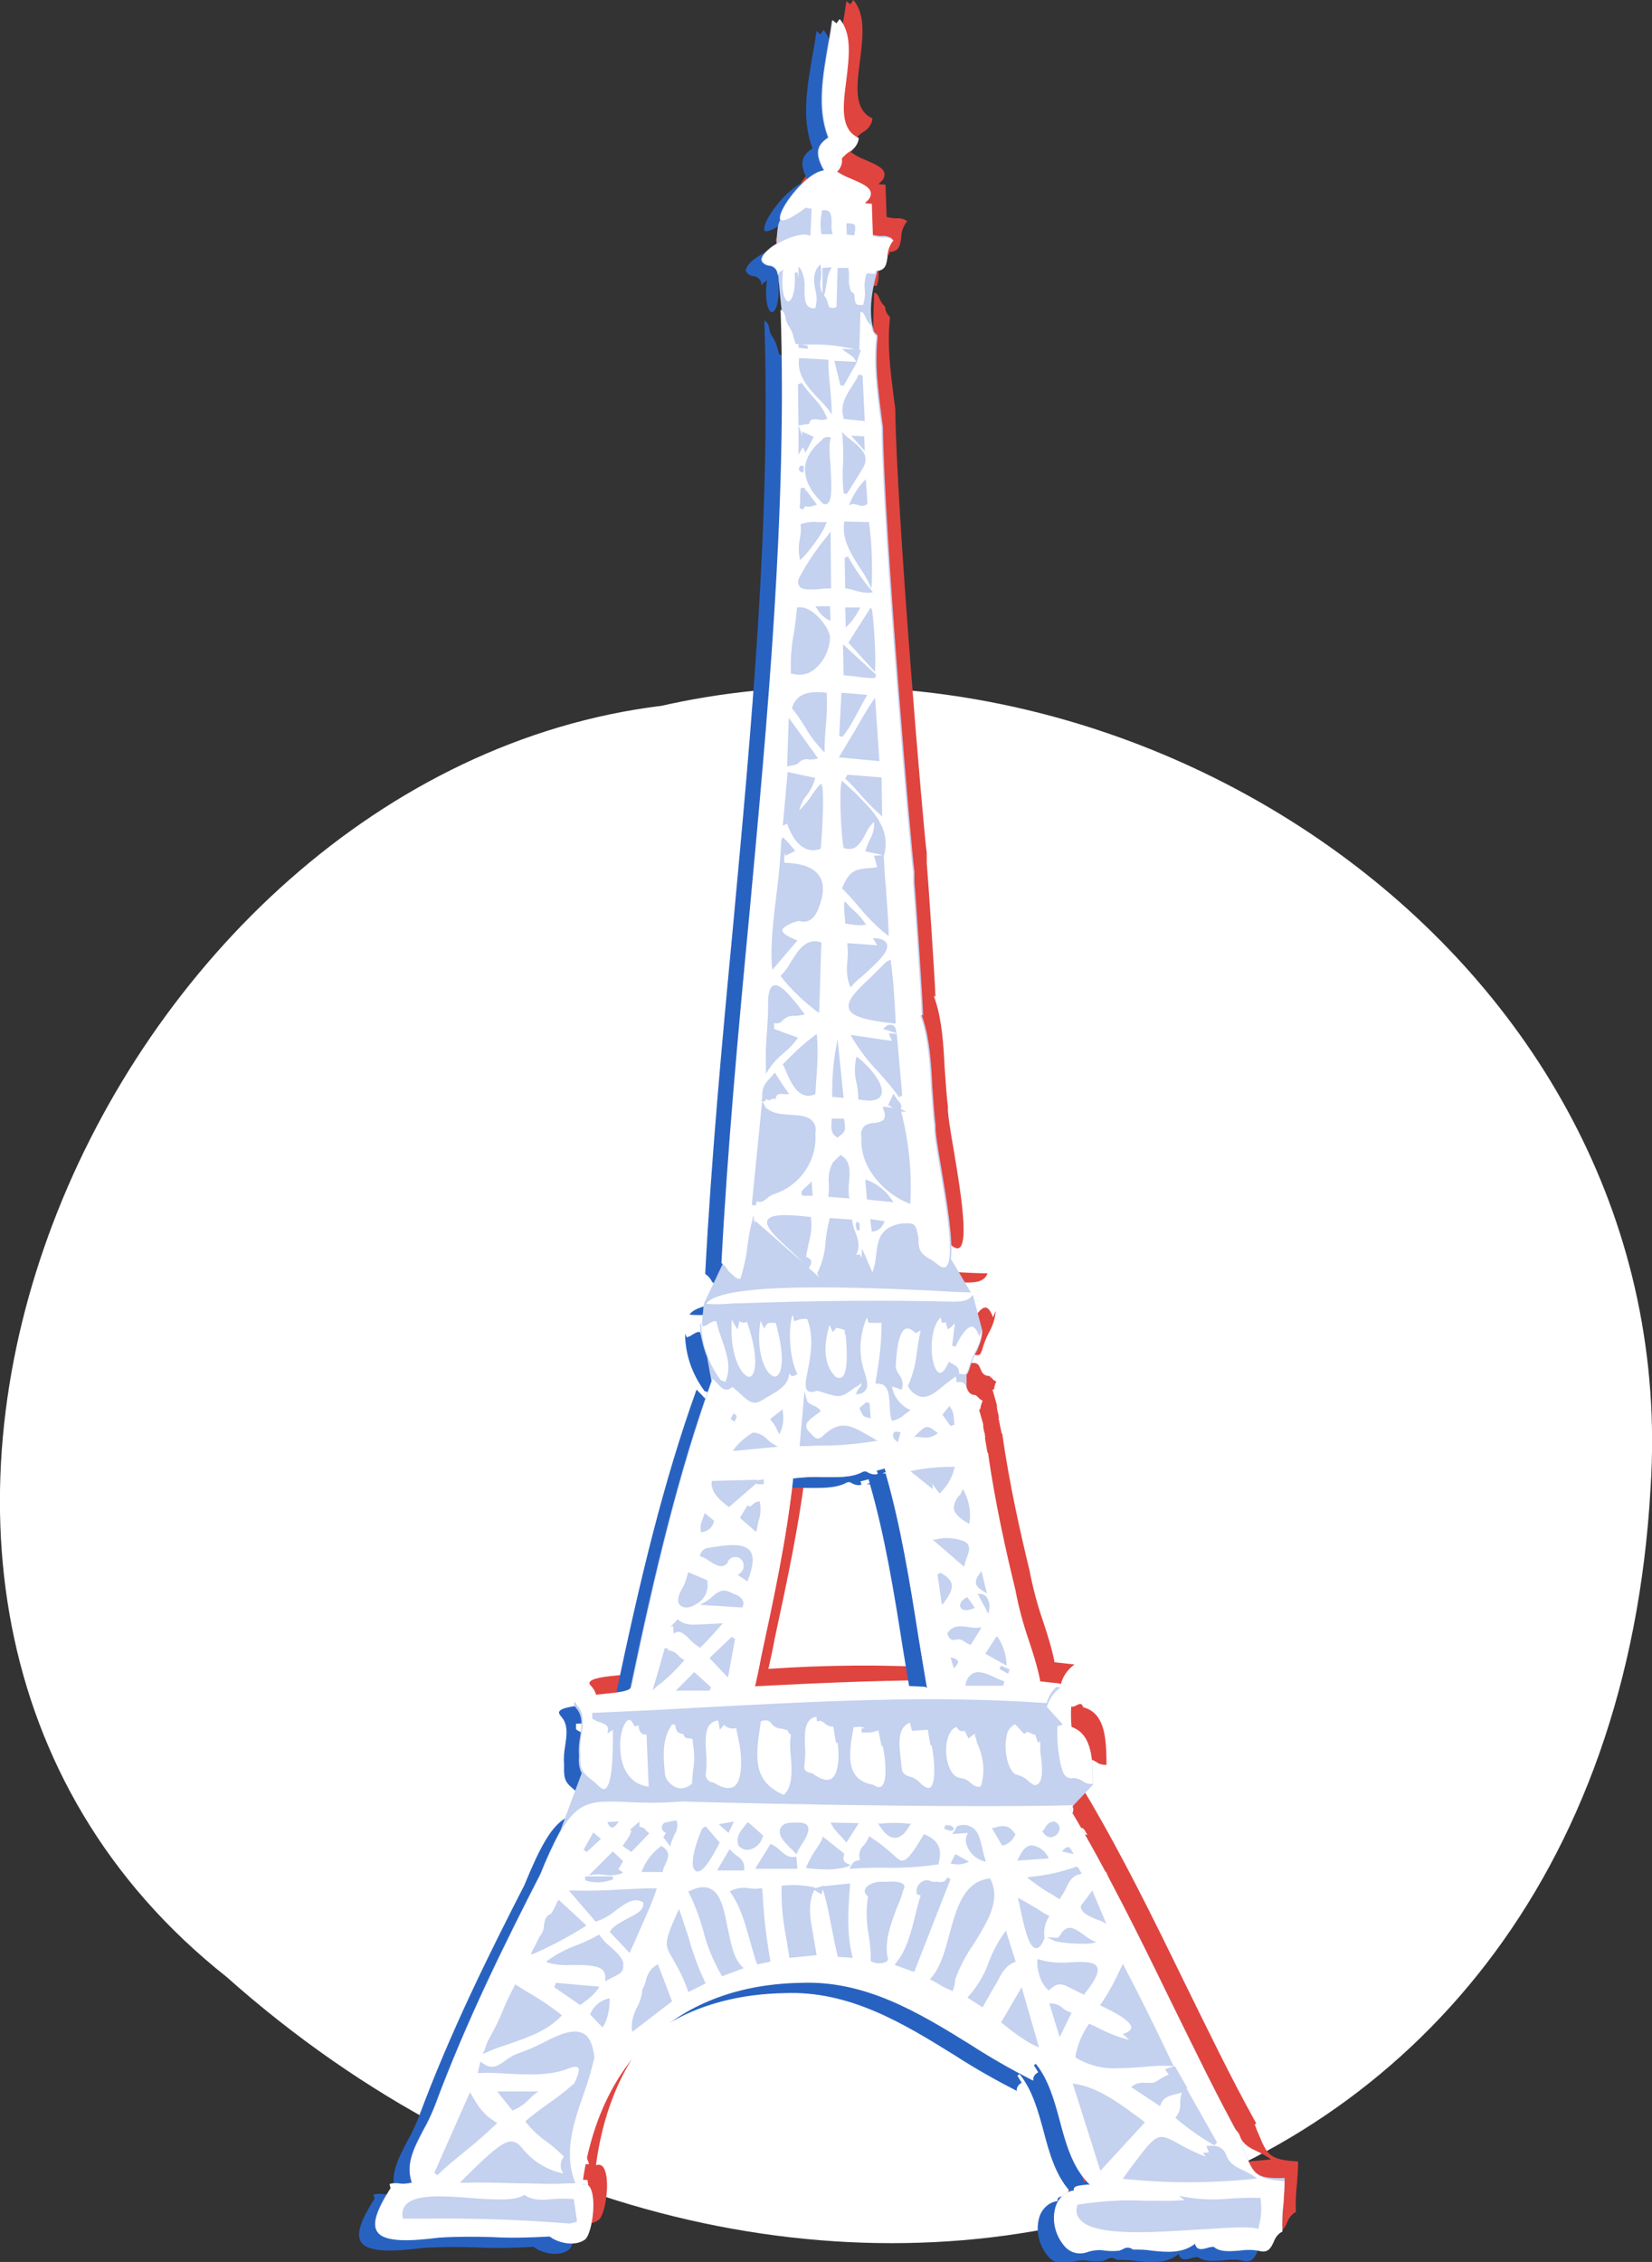 <svg xmlns="http://www.w3.org/2000/svg" width="304.3" height="416.4"><rect width="100%" height="100%" fill="#333333" stroke="none"/><style>.st0{fill:#fff}.st1{fill:#e0443f}.st2{fill:#2862c1}</style><g id="Groupe_799" transform="translate(-136.757 32.532)"><path id="Tracé_616" d="M440.8 241.3c-8.1 144.4-161.5 179.8-262.3 90.1-89.2-70.6-22.8-221.4 80.1-234 88-19.9 188.4 47.6 182.2 143.9z" class="st0"/><g id="Groupe_799-2" transform="translate(208.668 -32.532)"><path id="Tracé_3357" d="M53.2 323.6c.5 1.1 1.5 1.9 2.6 2.1.9 0 1.7-.3 2.3-.9 0-.8.1-1.7.2-2.6.3-1.7.2-3.4-.1-5.1.1-.5-.1-.6-.6-.6-.4 0-1-.1-1.1-.8-1.2-.1-1.4-.7-1.5-1.7l-.7-.1.1.1-.1.1c-1.8 2.5-1.5 6-1.2 9l.1.5z" class="st1"/><path id="Tracé_3358" d="M159.9 392.8c-.2-.4-.4-.9-.6-1.5l-.1-.2.3-.2c-4.8-8.6-9.1-17.6-13.4-26.3-5.7-11.7-11.6-23.7-18.3-34.9l-.1-.1.6-.8c-23.5.6-71.2-.6-72-.7-3.5.3-6.9.3-10.4.1-8-.3-10.1-.4-15.7 13.3-6.3 12.3-13.6 26.9-19.5 42.8-.6 1.5-1.3 3-2.1 4.4-1.6 3.1-3.2 6-2.2 9.3l.1.2-.3.1c-.6.1-1.3.2-1.9.1-.6-.1-1.3-.1-1.9.1l.2.8-.1.1c-2.5 3.8-3.3 6.4-2.4 7.8 1.3 2.1 6.6 1.7 11.4 1.1 3.2-.2 6.5-.2 9.7-.1 3.5.2 7 .1 10.6-.1h.1l.1.1c1.7 1.2 4.6 1.7 6.3.5 1.2-.7 2.2-6.7 1.2-9.2-.4-1.1-1.1-1-1.3-1l-.3.1v-.3c3.2-23.1 17.9-36.5 40.2-36.9 11.9-.5 21.8 5.5 31.3 11.4 3.7 2.4 7.6 4.6 11.5 6.6-.1-.6.3-1.2.9-1.5l-.8-1.3.4-.3c2.3 2.8 3.4 6.7 4.4 10.4 1.1 4.2 2.3 8.5 5.2 11.5l.4.4h-.5c-2.3.2-2.5.4-2.5.9v.2h-.2c-1.6.3-2.8 1.6-3.2 3.1-.7 2.6.1 5.4 1.9 7.3 1.1 1.1 2.7 1.4 4.2.8 1-.3 2.1-.4 3.1-.2.9.1 1.7.1 2.6 0 .2-.1.5-.2.7-.3.6-.4 1.3-.3 1.8.1 1.2 0 2.3 0 3.5.2 2.7.3 5.5.5 7.7-1.1l.2-.2.1.3c.4.9 1.1.8 2.2.5.3-.1.7-.2 1.1-.2h.1l.1.1c1.2.9 2.9.7 4.6.6 1.3-.2 2.6-.2 3.9.1 1.4.3 1.9-.6 2.4-1.7.3-.8.8-1.5 1.6-1.9-.1-1.7 0-3.5.2-5.2.1-1.3.2-2.7.2-4.1-5.3-.3-5.7-1.2-7.3-5.1zm-10.6-12-.1.2 5.6 9.9-.5.5-.2-.1c-2.4-1.4-4.7-3-6.8-4.8l-.2-.2.2-.2c.5-.7.8-1.5.7-2.4 0-.7.1-1.3.3-2-.4.1-.8.2-1.1.3-1.3.3-2.3.6-2.8 1.9l-.1.3-5.3-3.5.2-.2c.7-.5 1.5-.7 2.4-.6h1.1c.4.1 1-.3 1.6-.7.5-.3 1-.6 1.6-.8l-.7-1 1.8-.6 2.3 4zM137.5 358l.2.5c2.1 4 4 7.8 6 11.9 1 2 1.9 4 2.9 6l.2.4h-.4c-1.8-.1-3.6 0-5.4.2-1.5.1-2.9.2-4.4.2-2.7.2-5.4-.5-7.8-1.9l-.1-.1v-.2c.4-2.1 1.2-4.1 2.4-5.8l.1-.2.2.1c.5.2.9.4 1.3.6 1.9 1 3.9 1.8 5.9 2.3l-1.2-1.1.4-.1c.7-.3 1.1-.6 1.2-1 .1-1.3-3.7-3.2-5.2-3.9l-.6-.3.2-.2c1.5-2.2 2.7-4.5 3.8-6.9l.3-.5zm-7.5-11.1c.5-.6 1-1.3 1.5-2l.3-.4 2.6 6.1-.6-.3c-.2-.1-.6-.3-1-.4-1.2-.5-2.7-1.1-3-2-.2-.3-.1-.7.2-1zm-7 6.3v.1c-.5 1.2-.9 1.8-1.5 1.8h-.1c-1.3-.1-2.1-3.8-2.9-7.5-.1-.6-.2-1-.3-1.3l-.1-.5.5.3c1 .5 1.9 1.1 2.8 1.6.8.5 1.5 1 2.3 1.4l.2.1-.1.2c-.7 1.1-1 2.4-.8 3.8zm2.1 0c.5.1.6-.2.9-.6 0-.1.1-.2.1-.2.3-.5.7-.8 1.2-1 1-.2 2 .6 3 1.3.5.4 1 .7 1.5 1l.8.3-.8.2c-.6.1-1.1.1-1.7.1-1.7 0-3.5-.1-5.2-.5l-1.4-.7 1.6.1zm3.8-13.1c.3.1.5.4.6.7.1.1.1.2.2.3l.2.3-.4.1c-1.4.3-1.9 1.3-2.5 2.5-.3.7-.7 1.3-1.1 1.9l-.1.2-.2-.1c-.6-.4-1.2-.8-1.8-1.1-1.2-.7-2.4-1.6-3.5-2.4l-.5-.4.6-.1c3-.3 5.7-.9 8.5-1.9zm-2.4-3.1c.4-.4.6-.5.9-.5.3.1.5.4.7.8l.3.5-2.2-.5.3-.3zm-3.6-3.7c.4-.7.8-1.4 1.8-1.5.6.1 1 .6 1.1 1.2 0 .8-.4 1.4-1.2 1.7-.1 0-.3.1-.4.1-.6 0-1.2-.4-1.5-1l-.1-.1.3-.4zm-4.7 5.3c.6-1.2 1.1-2.2 2.3-2.4h.1c1.3.1 2.4.9 3 2l.2.4-5.8.4.2-.4zm-4.6-5.6c2.1-.7 3-.4 4 1.1l.1.1-.1.1c-.1.1-.1.2-.2.3-.4.8-1.2 1.4-2 1.6h-.2l-1.9-3.2h.3zm-6.5-.4c.9-.3 1.8-.2 2.6.3 1.2.7 1.5 2.4 1.9 4 .1.6.3 1.3.5 1.9l.1.4-.4-.1c-1.4-.4-2.6-1.5-3.1-2.9-.3-.8-.2-1.6.2-2.3l-2.9.2.3-.4c.1-.1.2-.3.3-.4.1-.4.2-.7.5-.7zm2 6.6-.5.2c-.5.2-1 .3-1.5.3-.4 0-.7-.1-1.1-.1l-.3-.1.9-1.7 2.5 1.4zm-4.3-6.8.2.1h.3c.3 0 .8.1 1 .6v.2l-.2.1c-.1.1-.3.1-.4.1-.2 0-.5-.1-.7-.2-.1 0-.2-.1-.3-.1l-.2-.1.3-.7zm-12.1-.2c1.8-.2 3.6-.2 5.3 0h.4l-.2.3c-.9 1.6-1.8 2.3-2.7 2.3h-.1c-.9 0-1.8-.7-2.9-2.4l-.2-.3.4.1zm-2.9 3.8c.3-.4.6-.9.8-1.3l.1-.3.3.2c1.4.9 2.7 1.9 3.9 3 .9.8 1.5 1.4 2 1.3.9-.1 2.1-1.8 3.8-4.7l.1-.2.2.1c2.5 1.1 3.2 2.6 2.5 5.3v.2h-.2c-3.3.5-6.6.7-9.9.6-1.9 0-3.9 0-5.9.2h-.4l.2-.4c.5-.9.6-1 1.7-1.2-.3-1 0-2 .8-2.8zm-1-3.9-2.3 3.6-.2-.3c-.3-.3-.6-.7-.9-1-.6-.6-1.2-1.3-1.6-2l-.2-.4 5.2.1zm-6.7 2.8.1-.3 3.9 3.1v.2c-.2.9-.1 1.4.7 1.7l.5.2-.5.3c-1.5.4-3 .6-4.5.5-1 0-2-.1-2.9-.2l-.3-.1.1-.3c.5-1.1 1.1-2.2 1.8-3.2.4-.6.8-1.2 1.1-1.9zm-7.8-1.7c.5-1.2 1.6-1.2 2.6-1.2h.7c1 0 1.6.2 1.8.7.4.8-.3 2.1-1.1 3.3-.3.5-.6.9-.8 1.4l-.2.4-.3-.3c-.3-.4-.7-.7-1-1-.9-1-2-1.9-1.7-3.3zm-1.6 2.8c.7.3 1.2.7 1.7 1.2.8.7 1.5 1.3 2.6 1.1h.3l.2 2.2h-7.8l2.8-4.5h.2zm-5.6-2.5c.2-.3.5-.6.7-.9.1-.2.3-.3.4-.5l.2-.2 2.8 2.5-.1.2c-.3 1.2-1.3 2.2-2.6 2.4h-.3c-.6 0-1.2-.3-1.6-.8-.1-.5-.4-1.4.5-2.7zm.6 7.1v.2h-5l2.3-3.9.2.2c.3.3.6.6 1 .9.8.6 1.6 1.2 1.5 2.6zm-1.9-8.8-1 2.1-1.8-1.6 2.8-.5zm-5.9 1.4.3-.3c.1 0 .1-.1.2-.1l.2-.1 2.6 3-.1.1c-1.2 2.4-2.8 5.2-4 5.2-.1 0-.2 0-.3-.1-1.1-.5-.6-3.7 1.1-7.7zm-6.8-1.2c.5-.1.9-.2 1.4-.3.2 0 .4 0 .5-.1h.2l.1.2c.2.8 0 1.7-.5 2.5l-.6 1.5-.1.6-1.3-1.7.1-.2.4-.6c-.4-.1-.7-.5-.8-.9 0-.5.3-.9.6-1zm-.8 4.4.1-.1.2.1c1.6 1 1.1 2.1.6 3.2-.2.4-.4.9-.5 1.3v.2h-3.9l.1-.3c.7-1.8 1.9-3.3 3.4-4.4zm-6.6-.7c.3-.4.6-.8.8-1.2.2-.3.3-.7.4-1l-.2-.2.2-.2 1.5-1.3v1c.5 0 .9.2 1.2.6.1.2.3.3.4.4l.2.2-3.3 3.4-1.6-1.1.4-.6zm-3.9 5.9c-.7-.1-1.3-.1-2 0l-.7.1 4.4-4.4 1.9 1.8-.9 1.5.9.6-.4.2c-1 .3-2.1.4-3.2.2zm1.8.7-.2.2c-.9.3-1.8.5-2.7.5-.7 0-1.4-.1-2.1-.3l-.2-.1v-.7h5l.2.4zm1-10.5-.3.4c-.3.4-.6.7-.9.7h-.1c-.3 0-.5-.4-.7-.7l-.1-.3 2.1-.1zm-4.7 2 1.4 1.2-2.6 2.4-.6-.4 1.8-3.2zm-11.3 21.9c.2-.3.3-.6.5-.9l.9-1.8c.5-.5.8-1.3.8-2 .1-.9.3-1.9 1.3-2.2.3-.4.5-.8.7-1.2.2-.4.3-.7.5-1.1l.2-.3 5.1 4.7-.2.2c-3 1.9-6.2 3.6-9.4 5l-.6.2.2-.6zM19.8 374c.1-.3.2-.5.3-.8.2-.6.4-1.1.7-1.6.9-1.6 1.7-3.2 2.4-4.9.6-1.6 1.4-3.1 2.2-4.7l.1-.2.2.1c.7.4 1.4.9 2.1 1.3 2.1 1.2 4.2 2.6 6.1 4.1l.2.2-.2.2c-2.6 2.7-6 3.8-9.4 5-1.5.5-3 1-4.5 1.7l-.5.2.3-.6zm12.9-11.7.3-.8 8 .7-.2.4c-.7.9-1.5 1.7-2.4 2.3-.3.2-.5.4-.8.6l-.1.1-4.8-3.3zm-15.5 19.3.2.4c1.3 2.3 2.3 3.8 4.5 5.1l.3.2-.2.2c-1.8 1.7-3.7 3.4-5.6 4.9-1.8 1.5-3.5 2.8-5.1 4.4l-.1.1-.6-.4 6.6-14.9zm19.4 24c-.2 0-.3 0-.5.1-.2 0-.4.1-.6.1h-.1c-8.6-.7-17.3-1-26-.9H4.8v-.2c-.2-.8 0-1.7.6-2.4 1.8-1.9 6.9-1.6 11.8-1.2 4 .3 8.2.6 9.9-.5l.1-.1.1.1c1.5 1 3.3.9 5.2.7 1.2-.1 2.4-.1 3.6 0h.2l.6 4.1-.3.2zm3.5-30.4c-.5 2.3-1.2 4.6-2 6.8-1.8 5.2-3.7 10.7-1.6 16.1l.1.3h-.3c-1.3 0-2.6.1-3.9.1-2.2 0-4.4-.1-6.5-.1-3.2-.1-6.5-.2-10-.1h-.6l.4-.4c5.5-5.5 7.6-7.2 9.1-7.2.9 0 1.6.7 2.3 1.6 1.9 2.2 4.4 3.7 7.3 4.3-.7-.9-.7-2.2.1-3.1-1-1-2-1.9-3.1-2.7-1.5-1-2.8-2.3-3.9-3.6l-.1-.2.2-.2c1.4-1.2 2.8-2.2 4.2-3.2 1.6-1.1 3.1-2.3 4.6-3.6.4-.8 1.1-2.5.7-2.9-.2-.2-.7-.3-2.4.4-3.3 1.1-7.1.9-10.8.7-1.7-.1-3.4-.2-5-.1h-.3l.5-2.1.3.2c1.8 1.4 2.9.6 4.3-.4.8-.6 1.6-1.1 2.6-1.4 1.4-.5 2.8-1.1 4.1-1.8 2.7-1.4 5.6-2.8 7.5-1.8 1.2.5 1.9 1.9 2.2 4.4zm-17.9 6.3h7.6l-.6.4c-.5.4-.8.7-1.2 1.1-.8.8-1.7 1.5-2.8 1.9l-.2.1-2.8-3.5zm19.6-12.1-.2.3-2.3-2.4.1-.2c.6-1.4 1.8-2.3 3.2-2.7l.3-.1v.3c0 1.7-.3 3.4-1.1 4.8zm2.6-9.4c-.4.2-.7.4-1.2.6l-1.1.6v-.5c.1-.5-.1-1.1-.4-1.5-1-1-3.4-1-5.7-1-1.5.1-2.9 0-4.4-.4l-.4-.2.4-.3c1.7-1.2 3.5-2.1 5.4-2.8 1.3-.5 2.6-1.1 3.8-1.8l.2-.1.1.2c.5.7 1.1 1.4 1.8 1.9 1.3 1.2 2.7 2.4 2.5 3.6.1.9-.4 1.4-1 1.7zm2.2-4-3.7-3.9.1-.1c.6-1 1.9-1.6 3.1-2.3 1.6-.8 3.2-1.5 3-3-1.7-1.1-3.3.2-5.1 1.5-1.1.9-2.3 1.6-3.6 2h-.1l-4.9-5.7h.6c3 .1 6 0 9.2-.2 2-.1 4-.2 6-.2h.4l-.1.3c-.9 2.7-2 5-3.1 7.5-.5 1.2-1 2.3-1.6 3.6l-.2.5zm.5 14.5-.1-.4c-.1-1.5.3-2.9 1-4.2.5-.9.8-1.9.9-2.9v-.2c.3-.5.5-1.1.7-1.7.2-1.2.9-2.3 2-2.9l.2-.1 2.6 6.8-7.3 5.6zm10.3-7.3-.1-.3c-.7-2.1-1.7-4-2.8-5.9-1.5-2.5-1.6-2.9.9-8.5l.3-.6.2.6 1.5 4.5c.8 2.9 1.8 5.7 3.1 8.4l.1.2-3.2 1.6zm6.2-2.9-.1-.2c-1.5-2.6-2.7-5.5-3.4-8.4-.7-2.4-1.5-4.6-2.6-6.8l-.1-.2.2-.1c1.6-.8 2.9-.9 3.9-.4 1.9.9 2.5 3.9 3.1 7 .6 2.8 1.1 5.8 2.7 7.3l.3.3-4 1.5zm6.5-2.2-.1-.2c-.5-1.3-.8-2.7-1.2-4-.9-3.2-1.8-6.5-3.6-9l-.2-.2.2-.1c1.1-.6 2.3-.7 3.5-.5.7.1 1.4.1 2 0h.3l.1 1.2c.2 4.1.7 8.1 1.4 12.1v.2l-2.4.5zm14.8-1.4v-.2c-.5-1.9-.8-3.8-1.2-5.6-.4-2.2-.8-4.3-1.5-6.6l-.3.9-1.3-.8c-1.3 2.6-.7 5.4-.2 8.3.2 1.1.4 2.3.6 3.5v.2l-5 .5v-.2c-.2-1.3-.4-2.5-.6-3.7-.6-3-.9-6.1-.8-9.2v-.2h.2c1.9-.2 3.8-.1 5.7.3l.3.1-.1.1 1.7-.5v.1l4.8-.5-.1 1.5c-.3 4-.5 7.8.5 11.9l.1.3-2.8-.2zm9 .8c-.4.2-.9.3-1.3.3-.5 0-1-.1-1.4-.3l-.2-.1v-.2c0-1.6-.1-3.1-.4-4.7-.4-2.3-.5-4.6-.1-7-.7-.6-.7-1-.5-1.4.4-.9 2.1-1.4 3.1-1.3h.5c1.5-.1 3.1-.1 3.5.6.2.3.1.6-.1.9-.3 1.1-.7 2.2-1.2 3.3-1 2.7-2.1 5.5-1.8 8.3 0 .3 0 .5.1.7l.1.5-.3.4zm1.5.6.2-.3c2-2.4 2.8-5.6 3.6-8.8.3-1.2.6-2.5 1-3.7l-.7-.2v-.1c-.2-.8.1-1.7.9-2.2.6-.4 1.3-.4 1.9 0h.9c.9.1 1.4.1 1.8-.6l.1-.2.6.3-6.7 17.2-3.6-1.4zm11 3.9c0 .2-.1.4-.2.7l-.1.3-.3-.1c-.7-.3-1.4-.6-2-1-.5-.3-1-.6-1.6-.9l-.3-.1.2-.3c1.8-2 2.6-5.1 3.4-8.1 1.3-4.7 2.6-9.6 7.3-10.2h.2l.1.2c1.9 3.9-.7 7.9-3.1 11.8-1.5 2.1-2.6 4.3-3.5 6.7.1.2 0 .6-.1 1zm7.8-.5c-.6.9-1.1 1.9-1.7 2.9-.3.5-.5.9-.8 1.4l-.1.2-2.8-1.8.2-.2c1.6-1.8 2.9-3.9 3.7-6.2.7-1.9 1.7-3.8 2.9-5.5l.3-.4 1.8 5.7-.2.1c-1.2.5-2.2 1.6-2.8 2.8-.2.5-.4.8-.5 1zm7.4 11.7c-1.2-.4-4.2-2.4-6.4-4.3l-.2-.1 3.8-6.5 3.2 11.1-.4-.2zm2-10.6c-1.3-1-2.1-3.9-1.9-5.3v-.3l.3.1c2 .6 4.1.7 6.1.5 2.3-.1 4.1-.1 4.6.9.4.9-.3 2.4-2.3 4.9l-.1.2-1-.5-1.8-.9c-1.5-.8-2.3-.7-3.6.5l-.1.1-.2-.2zm2.2 8.9-1.9-6.2h.3c.8 0 1.6.3 2.2.9.4.3.8.5 1.3.7l.3.1-2.2 4.5zm2.4 8.5.4.1c4.4.6 8.8 4 12.7 6.9l.2.2-.2.2-8 8.7-5.1-16.1zm34.6 21v.2c.2 1.5.2 3.1-.2 4.6l-.2.9-.3-.1c-1.8-.4-5.8-.1-10.5.2-3.6.2-7.6.5-11.2.5-5.1 0-9.4-.5-10.9-2.4-.6-.7-.8-1.7-.4-2.6v-.1h.2c4-.6 8-.9 12-.7 2.5 0 5 .1 7.5-.1l-1-.8 1 .2c2.8.5 5.6.6 8.5.3 1.8-.1 3.5-.2 5.3-.1h.2zm-1.4-3.4c-4 .4-8 .6-12 .6-3.8 0-7.7-.2-11.6-.6h-.4l1.3-1.8c5-6.7 5.1-6.8 8.8-4.8 1.7 1 3.4 1.8 5.2 2.5l-.5-.7 1.1-.1-.5-1.2h.4c1.4-.1 2.8.1 3.4 2 .6 1.4 1.9 2 3.2 2.6.6.3 1.2.6 1.8 1l.6.4-.8.1z" class="st1"/><path id="Tracé_3359" d="M67 236.4c14.1-.5 26.9-.6 39.1-.3 1.7 0 3.3-.1 3.9-1.7-1.6 0-4-.1-7-.3-13-.6-39.6-1.8-42.3 2.4 1.3.1 2.6.1 4 0 .6-.1 1.4-.1 2.3-.1z" class="st1"/><path id="Tracé_3360" d="M67 231.9c.6-2 1.1-4.1 1.3-6.1.2-1.4.4-2.9.8-4.3l.3-1.4.2 1.7.1-.6 8.8 7.7c-.9-.9-1.9-1.9-2.8-2.7-2.5-2.3-4.2-4-3.7-5.1.5-1 2.8-1.2 7.8-.6h.2v.2c.2 1.5 0 3.1-.4 4.5-.2.9-.4 1.8-.5 2.7h.1c.3.1.6.3.8.6.1.4 0 .8-.3 1.2l-.1.2 2 1.8c-.2-.2-.3-.4-.4-.7l-.1-.1.1-.1c.9-1.9 1.4-3.9 1.5-5.9.1-1.3.4-2.7.7-4l.1-.2 4.1.3v.2c.1.8.3 1.5.6 2.2.5 1.3.9 2.7.1 4.1l.7-.1.3.7.1-1.8 1.9 4.4c.4-1 .6-2.1.7-3.2.3-2.5.5-5.1 4.7-5.8h.4c2.1-.1 2.2.1 2.7 2.7-.1 2.5.7 3 2 3.8.6.3 1.1.7 1.6 1.1.6.5 1.1.6 1.4.4 1.8-1.1.1-11.2-1-17.8-.7-4-1.2-7.1-1.1-8.2-.3-2.2-.4-4.7-.6-7-.2-4.3-.5-8.8-1.7-12.5l-.3-.9.3.2c-.1-3.3-1.4-22.6-1.6-24.5v-2c-.5-2.8-5.6-63.1-5.8-81.8-.1-.7-.2-1.5-.3-2.2-.6-4.7-1.2-9.5-.7-14.2v-.5c-.4-.3-.7-.8-.8-1.3 0-.3-.1-.6-.3-.8-.4-.3-.6-.8-.8-1.2-.3-.7-.5-1.1-1-1.1l-.2 7h.3l-.8 2.3-.3-.5c-.3-.5-.7-.8-1.2-1.1-.2-.1-.4-.3-.6-.4l-.6-.5 2.4.1c-2.9-.7-5.8-1-8.7-.9-.7 0-1.3 0-2-.1h-.2l-.1-.2c-.1-.3-.2-.7-.3-1-.1-.6-.4-1.2-.7-1.8-.4-.5-.7-1.1-.8-1.8-.1-.7-.3-1.2-.9-1.5 1.2 37-2.4 75-5.8 111.8-2 21-4 42.8-5.1 63.7.6.4 1 .9 1.3 1.5 1 .8 1.4 1.5 2.2 1.4zm11.4-15.3-.1-.2c-.2-.6.3-1 .7-1.4.3-.2.5-.4.7-.6l.4-.5.2 2.7h-1.9zm2.6-21.7c-.1.9-.1 1.9-.2 2.8v.2l-.2.1c-.4.1-.7.2-1.1.2-2.1 0-3.3-2.6-4.1-4.5-.2-.4-.3-.8-.5-1.1l-.1-.2.9-.9c1.6-1.6 3.2-3.1 5-4.4l.3-.3.1.4c.2 2.6.1 5.2-.1 7.7zm.5-12-.4-.2c-2.5-1.9-4.7-4-6.6-6.4l-.1-.2.2-.2c.7-.7 1.3-1.6 1.8-2.5 1.3-2.1 2.7-4.2 5.3-3.5l.2.1-.4 12.9zm1.2-52.6c-.1 1.3-.2 2.6-.2 4v.6l-.4-.4c-1.2-1.3-2.3-2.7-3.2-4.3-.7-1.1-1.4-2.2-2.3-3.3l-.1-.1v-.1c.9-2.9 3.5-3.1 6.2-2.8h.2v.2c.1 2.2 0 4.2-.2 6.2zm.5 86.5v-.3c.1-.7.1-1.4.1-2.1-.2-1.3.1-2.7.7-3.9l.9-.9c.1-.1.3-.2.4-.4l.1-.1.2.1c1.7 1 1.6 3 1.4 4.9-.1.9-.1 1.8 0 2.7l.1.3-3.9-.3zm8.2-47.6h.5c1.2.1 1.9.5 2.1 1.1.4 1.4-1.9 3.5-4.7 6-.8.6-1.4 1.2-1.7 1.6l-.3.3-.2-.4c-.5-1.4-.6-2.9-.4-4.4.1-1 .1-2 0-3v-.3l5.5.4-.8-1.3zm-1.5-2.5c-.3.1-.7.1-1 .1-.6 0-1.3-.1-1.9-.2-.2 0-.3-.1-.5-.1h-.2v-.2c0-.5-.1-.9-.1-1.2-.1-.7-.1-1.5-.1-2.2l.1-.5.4.4c.4.5.9.9 1.3 1.3.8.7 1.5 1.5 2.1 2.4l.2.3-.3-.1zm-3.8 35.7v.2c.3 2 .3 2.2-1.1 3.2v.2l-.1-.1c-1.3-.6-1.2-1.9-1.1-3.2v-.3h2.3zm2.4 20.6-.1-.2c-.1-.4-.2-.7-.1-1.1v-.3l.6.2.1 1.3-.5.1zm.4-24.1h-.2v-.2c0-.9-.1-1.9-.3-2.8-.4-1.5-.4-3.1-.1-4.6l.1-.3.3.2c1.8 1.4 5.1 5 4.2 6.9-.3.7-1.1 1-2.4 1-.5-.1-1-.1-1.6-.2zm4.5 22.7c-.3.9-1.1 1.5-2 1.6h-.2l-.3-2.3 2.7.4-.2.3zm-3.1-4.3-.3-3.7.3.1c1.9.7 3.5 2 4.6 3.7l.3.4-4.9-.5zm7.1-16.2.1.1-.9-.1c1.4 5.4 2 11.1 1.7 16.7v.3l-.3-.1c-4.5-1.8-9.1-6.6-8.7-12.1-.2-.8 0-1.6.6-2.2.5-.3 1.1-.5 1.7-.5.6 0 1.3-.2 1.8-.6.3-.8.3-.9-.1-2l-.1-.4 1.9.2-.9-.5 1-2.1.2.4c.2.2.3.5.5.7.4.5 1 1 .6 1.7l.9.5zm-1.2-2.6-.1-.2c-1.1-1.6-2.4-3-3.7-4.5-1.9-1.9-3.5-4.1-4.9-6.4l-.2-.4 7.6 1.1-.6-1.4 1.5.1 1 11.3-.6.4zm-.4-11.8-2.5-.8.3-.3c.4-.4.9-.6 1.4-.4.3.1.6.4.7 1.2l.1.3zm-1.1-13.5v.3c.5 3.6.7 7.2.9 11.1v.3h-.3c-5.4-.6-7.9-1.4-8.3-2.7-.5-1.5 1.3-3.3 4.2-6l2.6-2.6c.1-.1.2-.1.3-.2.1 0 .1 0 .2-.1l.4-.1zm-1.2-19.4-.1.2v.2c.1 1.9.2 3.9.4 5.8.2 2.7.4 5.4.5 8.3v.5l-.4-.3c-1.9-1.5-3.6-3.3-5.2-5.2-.9-1.1-1.9-2.2-2.9-3.2l-.1-.1.1-.2c1.3-3.2 2.6-3.3 4.8-3.5.5 0 1-.1 1.6-.2l-.6-2.1 1.7-.1-3.3-.7.1-.3c.2-.6.4-1.2.7-1.8.6-1 .9-2.1.8-3.3-.7.6-1.2 1.4-1.6 2.3-.9 1.6-1.8 3.2-3.9 2.5H86v-.2c-.5-2.5-.8-10.5-.4-11.9l.1-.4.3.3c.7.6 1.4 1.3 2.1 1.9 3.1 3.3 6.6 6.4 5.4 11.5zm-.4-7-.4-.4c-1.4-1.2-2.7-2.6-3.9-4-.8-.9-1.5-1.7-2.4-2.5l-.1-.1.4-.7 6.3.5.1 7.2zm-.5-10.2-7.5-.7.2-.3c.9-1.4 1.7-2.9 2.6-4.3 1.1-1.9 2.2-3.9 3.5-5.8l.4-.6.8 11.7zm-7.4-4.6.4-8 4.8.4-.2.3c-.6 1-1.1 2-1.6 2.9-.8 1.5-1.6 3-2.7 4.4l-.1.1-.6-.1zm6.6-10.7h-.3c-1.2 0-2.3-.1-3.4-.3-.6-.1-1.2-.1-1.9-.2H86l-.1-5.7 6.1 5.6-.2.6zm-5.5-13h2.8l-.3.5c-.5 1-1.2 2-2 2.8l-.4.4-.1-3.7zm5.5 11.3v.6l-4.9-5.4.1-.2 4-6.3.2.4c.3.9.8 8.8.6 10.9zm-.9-14h-.5c-.8 0-1.5-.2-2.3-.4-.5-.2-1.1-.3-1.6-.4h-.2l-.1-5.6.6-.3.1.2c1.2 2.1 2.6 4.2 4.2 6l.3.4-.5.1zm-.2-13v.2c.5 3.7.6 7.3.5 11l-.1 1-.4-.9c-.5-1.1-1.2-2.2-1.9-3.2-1.5-2.4-3.1-4.9-2.7-8v-.2l4.6.1zm-.6-7.9.3 4.5-.1.1c-.3.2-.6.3-.9.3-.3 0-.6-.1-.9-.2-.3-.1-.7-.2-1-.1l-.5.2.2-.5c.6-1.4 1.4-2.7 2.5-3.9l.4-.4zm-.4-2.2c-.7 1.2-1.4 2.3-2.1 3.4-.3.5-.6.9-.9 1.4l-.1.2-.6-.2v-.2c-.2-1.8-.2-3.5-.1-5.3.1-1.7 0-3.4-.1-5l-.1-.7.5.5c.4.4.8.7 1.2 1 1.6 1.2 3.4 2.6 2.3 4.9zm-2.3-5.8 2.4.1.1 2.7-2.5-2.8zm1.3-11.1.1-.2.7.2.4 8.4-3.9-.4v-.2c-.7-2.4.5-4.2 1.6-5.9.4-.6.8-1.2 1.1-1.9zm-.2-2.5L86 67.5l-.6-.1-1.1-4.5 4.2.2zm-4.6 134.6c0-2.8.2-5.6.7-8.3l.3-1.6 1.1 10.8-2.1-.2v-.7zm-.4-92.9c-.6 0-1.1 0-1.7.1-.6.1-1.3.1-1.9.1-1 0-1.8-.1-2.1-.7-.3-.5-.2-1.1.1-1.6 1.5-2.8 3.3-5.4 5.3-7.8l.4-.6.1 10.5h-.2zm.1 6-.4-.2c-.9-.5-1.6-1.2-2.1-2.1l-.3-.4h2.7l.1 2.7zm0-28.5c.2 3.9.3 6.4-.5 6.9-.1.1-.2.1-.4.1s-.4-.1-.5-.2c-2.3-2.3-3.3-4.4-3.2-6.4.1-1.8 1.1-3.6 3.1-5.2.3-.5.9-.7 1.5-.5l.2.1-.1.2c-.4.6-.3 2.8-.1 5zm-5.5 10.9V93l.2-.1c1-.3 2-.4 3-.3h1.6l-.2.4c-.3 1.3-3.2 5.2-4.4 6.3l-.3.3v-.4c-.2-1.1-.2-2.2 0-3.3.1-.9.2-1.8.1-2.7zm.9-6.6 2.1 2.8-.4.1c-.1 0-.2.1-.3.1-.5.2-1 .2-1.5.1l-.4.6-.6-.3v-.2c.1-.5.1-1.1.1-1.6 0-.6 0-1.1.1-1.7v-.2h.7v.8l.2-.5zm-.4-3.1-.3-.1c-.2 0-.4-.2-.5-.4-.1-.2 0-.4.1-.5v-.1l.1-.2.7.1-.1 1.2zm4.6-20.8v.2c0 1.5.1 2.9.3 4.5.1 1.5.3 3 .3 4.5v.8l-.5-.7c-.6-.7-1.2-1.4-1.9-2.1-2-2.1-4-4.4-3.6-7.3v-.2l5.4.3zm-5.5-2.9 1.7.3v.6l-1.7-.2v-.7zm.4 7.3v-.3l.5.6c.5.7 1.1 1.4 1.7 2.1 1.1 1.1 2 2.4 2.6 3.8l.1.3-.3.1c-.5.1-1 .1-1.4 0-.9-.1-1.4-.1-1.6.6v.2l-2 .3.5 1.4c.1.2.1.4.2.5v-.4l-.1-.4 2.2 1-1.5 2.9-.2-.4-.3-.6c-.1.1-.2.3-.3.5l-.5.9v-5.4l-.1-7.6.5-.1zm-1.2 45.6c.2-1.4.4-2.8.5-4.2v-.2h.2c2.5-.4 5.5 3.3 5.9 5.3 0 2.4-1.1 4.7-3 6.2-.8.6-1.7.9-2.7.9-.4 0-.9-.1-1.3-.2h-.2v-.2c-.1-2.6.1-5.1.6-7.6zm-1 15.9 5.4 7.5-.4.1c-.4.1-.9.1-1.3.1-.7-.2-1.4.1-1.9.6-.2.3-.7.4-1.2.5-.2 0-.4.1-.6.1l-.3.1.3-9zm-.2 10 5.1 1.1-.1.2c-.3 1.1-.8 2.1-1.5 3-.7.8-1.1 1.8-1.4 2.8.8-.8 1.6-1.7 2.2-2.6.5-.8 1-1.5 1.6-2.1l.3-.3.1.4c.4.9.2 7-.2 11.4v.2l-.2.1c-.4.1-.8.2-1.2.2-2 0-3.7-1.7-4.8-4.9l-.8.4.9-9.9zm-2 22c.4-3.1.7-6.3.8-9.2 0-.1.1-.3.1-.4v-.1l.2-.3.2.2c.7.6 1.3 1.4 1.9 2.1l.2.2-1.8.9-.1-.5c-.1.6-.2 1.2-.1 1.8 3.3.1 5.4.9 6.4 2.4 1 1.4.9 3.5-.2 6.2-.8 1.9-2 2.6-3.6 2.1-1.8.5-2.9 1.2-3 1.7 0 .3.3.9 2.5 1.8l.3.1-4.6 5.4-.1-.6c-.3-4.1.3-9 .9-13.8zm-1.8 25.6c.1-1.5.2-3 .2-4.4-.1-2.4.3-3.6 1-3.9 1.2-.4 2.9 1.7 4.6 3.8l.9 1.2.3.3-.4.1c-.5.1-1 .2-1.5.2-.8-.1-1.6.2-2.3.8-.4.5-1 .7-1.6.5v1.1l4.4 1.6-.2.3c-.7.9-1.5 1.8-2.4 2.5-1.1.9-2.1 2-2.9 3.2l-.4.7v-.8c0-2.5.1-4.8.3-7.2zm-.9 12.7v-.7c0-.6.1-1.2.3-1.7.3-.6.7-1.1 1.2-1.6.2-.2.4-.4.6-.7l.2-.3.2.3c.9 1.4 1.2 1.9 2.2 3.3l.3.4h-.9c-.9-.1-1.4-.1-1.6.7l-.1.3-.3-.2c-.1 0-.2.1-.3.1-.2.2-.4.2-.7.2-.1 0-.2-.1-.3-.2l-.4.5-.6-.2.2-.2zm-1.9 19.3 1.8-19 .4.7c.2.3.3.5.4.7v-.1l.3.2c1 .8 2.6.9 4.1 1 1.7.1 3.3.2 4.1 1.2.5.6.7 1.4.5 2.1.4 5.2-2.9 9.9-7.9 11.4-.3.2-.6.3-.9.6-.6.5-1.2.9-1.7.7-.1 0-.2-.1-.2-.2l-.3.9-.7-.1.1-.1z" class="st1"/><path id="Tracé_3361" d="M72.2 45.3c1 0 1.7.8 1.7 1.8.1-.3.3-.6.6-.7l.4-.3-.1.5c-.3 3.1.2 4.9.8 5.3.1.1.2.1.4 0 .6-.3 1.2-2.1 1-5.2l.5-.1.2 1.1v-2.2l.5.7c.5 1.1.7 2.3.6 3.4 0 1.3 0 2.7.7 3.3.4.3.8.4 1.3.3.3-1.1.3-2.3 0-3.3-.3-1.5-.5-3.1.6-4.4l.3-.4.1.5c.1.8.1 1.5 0 2.3-.2.9-.1 1.8.3 2.6v-4.7l1.7-.1-.2.4c-.4.7-.6 1.6-.7 2.4-.1.6-.2 1.1-.3 1.7l-.2.7c.4.4.6.9.7 1.4.1.4.2.7.4.8.4.1.9.1 1.2-.1l.2-7.2h2v.2c.1.6.1 1.1.1 1.7-.1.8.1 1.7.4 2.5.4.1.7.5.6.9v.2c.2 1.3.3 1.4 1.6 1.3.3-.9.4-1.9.3-2.8-.1-1 0-1.9.3-2.8l.1-.2h.2c.6.1 1.2.1 1.8.1h-.4v-.5c1.9-.1 2-1.3 2.2-2.7 0-1.1.4-2.1 1.1-3-.6-.4-1.3-.6-2-.5-.5 0-1.1-.1-1.6-.2l-.2-.1-.2-5.9-1.3-.1.4-.4c.5-.4.8-1 .7-1.6-.2-1.1-2-1.8-3.6-2.5-.8-.3-1.6-.7-2.3-1.2l-.3-.2.2-.2c.5-.6.8-1.4.7-2.1v-.2l.1-.1c.4-.4.8-.8 1.3-1.1.9-.5 1.6-1.4 1.7-2.5-3.5-1.6-2.9-6-2.3-10.6C87 7 87.6 2.8 85.3 0l-.6.8-.7-.6c-.2 1.4-.4 2.8-.7 4.3-1 5.8-2.1 11.8-.1 17.1l.1.2-.2.1c-2 1.4-2.2 2.9-.8 5.6l.2.3-.3.1c-2.9.5-7.4 6.1-7.8 8.4 0 .2-.1.6.1.7.2.1 1 .3 4.3-2.1l.4-.3v.3-.1l.9.1-.2 5-.3-.1c-1.5-.6-5.2.9-7.2 2.5-1 .8-1.5 1.6-1.4 2.1.1.3.5.7 1.2.9zm14.3-7.7h.2c.7 0 1.1 0 1.3.3.2.3.2.7 0 1.7v.2l-1.4-.1-.1-2.1zm-4.6-1.5.1-.9h.2c.4-.1.8 0 1.1.2.5.5.5 1.4.5 2.3-.1.5 0 1 .1 1.6l.1.3h-2.1v-.2c-.2-1.1-.2-2.2 0-3.3z" class="st1"/><path id="Tracé_3362" d="M60.6 323.1c0 .8.5 1.4 1.3 1.5h.1c1.7 1.1 3 1.3 3.9.7 1.9-1.5 1.1-7.2.8-8.3l-.5-2.4c-.8.2-1.7 0-2.2-.6l-.8 1-.3-1.7c-2.6.3-2.4 3.3-2.2 6.2.1 1.2.1 2.4-.1 3.6z" class="st1"/><path id="Tracé_3363" d="M76.3 315.8c-.1 0-.1 0 0 0-.4-.2-.6-.5-.6-.8-.4-.1-.7-.2-1.1-.3-.8 0-1.6-.4-2-1.1-.3-.3-.7-.5-1.1-.4h-.2c-.2 0-.5.1-.6.3v.3c-.9 5.9-1.6 10.6 4.3 13.1 1.6-1.5 1.5-4.3 1.3-6.9-.2-1.5-.2-2.9 0-4.2z" class="st1"/><path id="Tracé_3364" d="M107.2 249.3c.7.2 1.1.2 1.3.1.2-.1.3-.4.5-.9.3-1.1.7-2.1 1.2-3.1.7-1.2 1.2-2.6 1.3-4.1l-.5 1.2-.2-.5c-.4-.9-.8-1.3-1.2-1.3-.9 0-2.1 1.8-2.9 3.5l-.1.2-.6-.2.5-4.1c-.2.1-.3.2-.4.4-.2.2-.4.4-.6.5l-.3.2-.4-1.3-.7.1-.2-1c-1.7 1.5-2 5.7-1.4 8.2.3 1.2.7 1.9 1.1 2s1-.6 1.6-1.8l.1-.3.2.2c.1.1.2.1.4.2.5.3 1.1.6 1.2 1.2.2.2.2.4.1.6z" class="st1"/><path id="Tracé_3365" d="M80.1 322.9h.1c1.6 1.2 2.8 1.5 3.6 1 1.6-1.1 1.3-5.5 1.1-6.6h-.3l-.5-3c-.6.1-1.2-.2-1.6-.6-.4-.3-.6-.5-1.1-.4l-.3.1-.1-.9c-2.3.4-2.2 3.1-2.1 5.6.1 1.1 0 2.1-.1 3.2-.2 1 .2 1.4 1.3 1.6z" class="st1"/><path id="Tracé_3366" d="M88.5 314.4h-.6l-.1.3c-.8 4.4-1.6 9.4 3.5 10.3h.1c.7.5 1.3.6 1.6.3 1.3-1 .5-6.4.2-7.4H93l-.6-2.9c-.9.4-1.9.5-2.9.4h-.2v-.7l.6-.1c-.4-.2-.9-.3-1.4-.2z" class="st1"/><path id="Tracé_3367" d="m102 317.8-.5-2.9-2.9.2-.4-1.5c-2.3.9-2 3.8-1.7 6.5.1.6.1 1.2.2 1.7 0 1.2.7 1.5 1.7 1.8.7.2 1.4.7 1.9 1.3.8.7 1.4.9 1.7.6 1.2-1 .6-6.2.2-7.8l-.2.1z" class="st1"/><path id="Tracé_3368" d="M125.8 320.3c0 .2.1.4.1.6.4 1.8.8 3.2 2.4 2.9.6 0 1.2.2 1.8.6.5.4 1.2.5 1.8.5v-1.1c-.1-3.9-.3-8.4-4.2-9.5h-.1v-.1c-.1-.2-.2-.4-.4-.5-.2-.1-.5.1-.8.2-.3.2-.6.3-1 .3-.1 1.8 0 3.7.3 5.5l.1.6z" class="st1"/><path id="Tracé_3369" d="m110.2 315.6-1.2.9-.7-1.4c-.2.1-.5.1-.8 0-.3-.1-.5-.4-.7-.7-1.4.4-2 2.7-1.9 4.7.1 2.2 1 4.5 2.6 4.7h.1c.7.1 1.3.4 1.8.9.6.5 1.2.9 1.9.6.8-2.6.5-5.4-.7-7.9-.1-.5-.2-.9-.4-1.4v-.4z" class="st1"/><path id="Tracé_3370" d="m122.2 317-.4.3-.5-1.5c-.3 0-.6-.1-.9-.3-.4-.2-.6-.3-.9 0l-.2.2-.2-.2c-.3-.3-.7-.7-1-1.1l-.5-.5c-.9.4-1.5 1.3-1.6 2.3-.5 2.5.2 5.9 1.6 6.9.9.2 1.8.6 2.5 1.3.3.3.7.5 1 .7.3 0 .7-.1.9-.4.9-1 .5-3.9.2-6 .1-.6 0-1.2 0-1.7z" class="st1"/><path id="Tracé_3371" d="M48.8 315.6c-.4-.4-.6-1-.5-1.5l-.8.2-.1-.2c-.2-.4-.5-1-.9-1h-.1c-.8.2-1.8 2.7-1.5 5.8.1 1.8.9 5.9 5.2 6.5l-.4-9.6c-.2 0-.6 0-.9-.2z" class="st1"/><path id="Tracé_3372" d="M68.2 239.8c-.2.1-.5.2-.7.2-.3-.1-.5-.2-.7-.3l-.3 1.5-.3-.4c-.2-.3-.3-.5-.5-.8-.1-.3-.2-.5-.3-.5-.4 5.9 1.4 9.6 2.8 10.3.3.2.6.2.9-.1.9-1 1-4.4-.9-9.9z" class="st1"/><path id="Tracé_3373" d="M72.8 249.7c.3.2.7.3 1 0 .9-.7 1.4-3.6-.3-9.7h-.6c-.6 0-.9-.1-1.3.6l-.2.5-.7-1.5c-.9 5.5.7 9.2 2.1 10.1z" class="st1"/><path id="Tracé_3374" d="m64 250.8.2.1c1.2-2.6.3-5.1-.6-7.8-.4-1.1-.8-2.2-1-3.3-.3-.3-.8 0-1.5.4-.2.2-.5.3-.8.4l-.2.1-.3-.7c0 3.8 1.3 7.5 3.6 10.6.2 0 .4.1.6.2z" class="st1"/><path id="Tracé_3375" d="m86.2 241.3-1.5-.4-.7.8-.6-1.3c-.9 3.1-1.4 7 1.1 9.5.3.3.8.3 1.2.1 1.2-.8.9-5.4.7-7.6-.2-.4-.2-.8-.2-1.1z" class="st1"/><path id="Tracé_3376" d="M106.6 249.9c-.7.5-1.3 1-2 1.5-1.4 1.2-2.9 2.5-4.4 2.2-1-.3-1.9-1-2.3-1.9l-.1-.1.1-.1c.9-2 1.4-4.1 1.6-6.2.2-1.3.4-2.6.7-3.9l-.9.5-.1-.1c-.7-.6-1.3-.9-1.8-.7-1.5.7-1.7 5.4-1.8 6.9v.1c.1.5.3 1 .6 1.4.6.7.8 1.6.6 2.5l-.1.3-1.8-.6c.3 1.8 1.5 3.4 3.1 4.2l.3.2-.3.2c-.3.2-.5.4-.7.5-.6.6-1.4 1-2.2 1.2h-.2l-.1-.2c-.2-.8-.3-1.7-.3-2.5-.1-2.5-.4-4.2-2.3-4.1h-.3v-.3c.1-.6.2-1.3.3-1.9.5-3 .8-6 .8-9h-2.3l-.3-1c-1.4 3.2-1.6 6.9-.4 10.2.4 1.4.7 2.4.2 3.1-.3.5-.9.8-1.4.8l-.4.1.1-.4c.1-.3.3-.6.5-.8.2-.2.4-.5.4-.9-.4.3-.8.6-1.2.8-2.6 1.9-2.7 1.9-5.6 1-.4-.1-.9-.3-1.4-.4-.8.3-1.4.3-1.7 0-.6-.5-.4-1.8 0-3.7.5-2.6 1.2-6.2-.1-9.5-.7-.1-1.4 0-2.1.3l-.3.1-.1-.3c0-.3-.1-.6-.2-.9-.9 2.7-.5 8.2.8 10.7l.1.2-.1.1c-.2.3-.5.4-.8.4-.3 0-.5-.3-.6-.6-.1 2.2-1.9 3.2-3.6 4.2-.6.3-1.1.7-1.7 1-1.5.9-2.7-.4-3.8-1.4-.4-.4-.9-.8-1.4-1.2-.3.3-.6.5-1.1.5-.6 0-1.1-.5-1.6-1.1l-.9-.9c-6.1 17-10.4 34.9-14.9 56.4 0 1.1-2.2 1.3-5.1 1.6-2.2.2-5 .5-5.3 1.3-.1.2 0 .4.3.7 1.4 1.5 1.1 3.4.8 5.5-.2 1.1-.3 2.3-.2 3.5-.1 2.9.4 3.3 1.8 4.5.4.3.8.6 1.2 1 .5.5 1.1 1.1 1.5.9 1.5-.6 1.5-7.1 1.5-9.9v-1l-1 .7.1-.6c.1-.9-.5-1.1-1.5-1.5-.5-.1-.9-.3-1.3-.6l-.1-.1v-1h.2c6.6-.3 13.4-.6 20-1 20.8-1.1 42.4-2.3 63.5-.8.4-1.5 1.3-2.7 2.5-3.6l-3.7-.4v-.2c-.5-2.5-1.3-5-2.1-7.4-1-2.9-1.8-5.9-2.4-8.9v-.1c-1.7-7-3.8-16.2-5.1-25.5h-.1l-.6-2.9.1.1c0-.2-.1-.4-.1-.7-.2-.6-.3-1.2-.3-1.8l-.8-2.8h.3c0-.5.2-1 .4-1.5-.3-.1-.6-.3-.8-.6-.2-.1-.3-.3-.5-.4-1 0-1.4-.7-1.6-1.3-.3-.7-.5-1.2-1.6-1.1h-.3l-.1-1h-.1zm-1.1 5.4.2.3c.4.6.6 1.3.6 2 0 .3.1.6.1.9l.1.2-.8.3-1.5-2.1 1.3-1.6zm-6.1 5.3c1.8-1.8 2-1.8 3.7-.5l.3.2-.3.2c-.6.4-1.4.7-2.2.6-.5 0-1-.1-1.4-.1H99l.4-.4zm-4-.5c.2-.1.4-.1.6 0h.5L96 262l-.3-.3c-.4-.2-.6-.6-.6-1.1 0-.1.1-.3.3-.5zm-5.2-5.5.6.2.2 2.8-.3-.1c-1.1-.2-1.1-.3-1.7-1.6l-.1-.2 1.3-1.1zm-11.4-2 .4 1.5c.1.6.6.8 1.2 1.1.5.2 1 .5 1.3.9l.1.2-.2.1c-.2.2-.5.4-.8.6-.8.6-1.6 1.2-1.7 1.9 0 .4.2.8.5 1.1l.4.4c.7.8 1.2 1.2 2 .6 3.3-3.3 5.4-2.1 8.5-.3.4.2.8.4 1.2.7l.6.3-.7.1c-3.2.5-6.4.8-9.6.8-1.2 0-2.5.1-3.8.1h-.3l.9-10.1zm-4 3.3v.5c.2 1.2.1 2.5-.4 3.6l-.2.5-.4-.7c-.3-.7-.7-1.3-1.2-1.9l-.1-.2 2.3-1.8zm-5.5 4.3h.1c1 .1 1.8.5 2.5 1.2.4.4.8.7 1.3 1l.7.4-8.3.8.4-.6c.9-1.1 2.1-2.1 3.3-2.8zm-3.6-3.5.2.1c.2.1.3.2.4.4 0 .2-.1.4-.2.6-.1.1-.1.1-.1.2l-.1.2-.7-.5.5-1zm-3.9 12.4 8.1-.2.1.1 1.3-.2v.9H70v-.2l-5.1 4.4-.2-.1c-1.5-1.2-3.2-2.6-3-4.6l.1-.1zm8.5 7.5-.3 1.5-.1.4-3-2.6 1.4-2.3.2.1c.3.2.5 0 .8-.3.3-.3.7-.5 1.1-.5h.2v.2c.2 1.2.1 2.4-.3 3.5zm-10.3-.4c.1-.3.2-.5.3-.8l.1-.4 1.7 1.4v.2c-.2 1-1.1 1.8-2.1 1.9l-.3.1v-.3c-.1-.7 0-1.4.3-2.1zm-3.9 13 .5-.9c.3-.7.5-1.4.7-2.1l.1-.3 3.5 1.5v.1c.3 1.8-.5 3.5-2.1 4.3-.6.4-1.2.6-1.8.6-.4 0-.7-.1-1-.3-.5-.4-.8-1.2.1-2.9zm-.7 5.4.2.1c1.2 1 2.6.9 4.1.8h.3c.6 0 1.3-.1 2-.1l1.8-.1-.4.4c-.9 1.1-2 2.2-3 3.3l-.7.7-.1.1-.2-.1c-.6-.4-1.2-.8-1.7-1.4-1.1-1.1-1.8-1.7-2.6-1.3l-.4.2-.1-1.4-.5.2 1.3-1.4zm-4.6 13.1.2-.8c.5-1.5 1.8-6.3 2-6.9v-.2h.6l.1.4c.7 0 1.4.4 1.9 1 .3.3.6.5.9.7l.2.1-.2.2c-1.5 1.7-3.1 3.3-4.9 4.6l-.8.9zm10.5 0h-6.2l3.4-3.4 3.1 2.8-.3.6zm3.4-2.4-3.4-3.6 4.1-3.9.6.4-1.3 7.1zm2.7-13.1-.1.2-7.8-.5.8-.4c.5-.3 1-.6 1.4-1 .9-.8 1.9-1.6 3.2-1 .2.1.5.2.7.3.7.3 1.5.6 1.8 1.3.2.3.2.8 0 1.1zm1-4.9-.1.3-1.8-1.2.3-.2c.8-.5 1.1-1.5.6-2.3-.3-.5-.8-.8-1.3-.8-.7 0-1.3.4-1.5 1.1-1 1.2-2.3.3-3.4-.4-.4-.3-.9-.6-1.5-.8l-.2-.1.1-.2c.2-.8.9-1.3 1.7-1.3 3.4-.6 6.3-.9 7.5.6.7 1 .6 2.7-.4 5.3zM101 307c-10.3-.6-20.7-.5-31.1.2h-.3l.1-.3c.4-1.8.8-3.6 1.1-5.3 2.3-10.7 4.7-21.7 5.9-32.8v-.2h.2c1.8-.2 3.5-.3 5.3-.2 2.7 0 5.2.1 7.2-.9.1-.1.2-.1.2-.1.2-.1.5-.1.7 0 .6.4 1.3.6 2 .4l-.2-.6 1.5-.4.2.7-.6.2H93.8v.2c2.7 9.4 4.4 19.8 6 30 .5 3 1 6.1 1.5 9l.1.3-.4-.2zm1.4-37v.6l-4.1-3.3.5-.1c2.4-.5 4.9-.7 7.4-.7h.3l-.1.3c-.4 1.7-1.3 3.2-2.5 4.4l-.2.2-.2-.2c-.4-.5-.8-1-1.1-1.6v.4zm.5 10c1.8-.5 3.8-.3 5.5.4 1.1.7.7 1.9.3 2.9-.2.4-.3.9-.4 1.3l-.1.4-5.8-5h.5zm1.2 12-.8-5.6.6-.3.1.1c1.1.6 1.8 1.3 1.9 2 .2 1-.4 2-1.4 3.4l-.4.4zm2.5 11.3-.3.3-.6-2 .5.1c.4.1.8.3.9.7 0 .3-.3.6-.5.9zm.2-5c-1 .3-1.4-.2-1.7-1.1v-.1l.1-.1c1-1.4 2.5-1.2 3.8-1 .6.1 1.3.2 1.9.1h.5l-2 3.2-.2-.1c-.3-.1-.6-.3-.9-.5-.4-.3-.9-.5-1.5-.4zm8.6 8.5h-7l.1-.3c.1-.8.6-1.6 1.4-2 1.1-.5 2.6.1 4 .8.5.2 1 .5 1.5.6l.2.1-.2.8zm.9-2.2-1.6-.9.3-.6 1.6.7-.3.8zm-1.8-6.6c.9 1.4 1.4 3 1.5 4.6v.5l-3.9-2.2 2.1-3.2.3.3zm-1.7-5.2-.1.8-2-3.7h.4c.5 0 .9.2 1.2.5.5.8.7 1.6.5 2.4zm-1.7-6.7.3-.4 1 4.1-.5-.3c-1-.6-1.4-1-1.5-1.5-.1-.6.1-1.1.7-1.9zm-.9 6.4-.4.1c-.1 0-.2 0-.2.1-.1 0-.2.1-.4.1s-.4.1-.6.1c-.8 0-1-.4-1.1-.6-.2-.6.3-1.3 1.1-1.7l.2-.1 1.4 2zm-2.7-20.9c.1-.1.1-.2.2-.4 0-.1.1-.1.1-.2l.2-.4.2.4c.9 1.8 1.3 3.8 1 5.7l-.1.3-.3-.2c-1.2-.7-2.3-1.5-2.5-2.6 0-.9.4-1.9 1.2-2.6z" class="st1"/><path id="Tracé_3377" d="M106.6 249.9v.2-.2z" class="st1"/></g><g id="Groupe_800" transform="translate(203.156 -27.02)"><path id="Tracé_3378" d="M53.2 323.6c.5 1.1 1.5 1.9 2.6 2.1.9 0 1.7-.3 2.3-.9 0-.8.1-1.7.2-2.6.3-1.7.2-3.4-.1-5.1.1-.5-.1-.6-.6-.6-.4 0-1-.1-1.1-.8-1.2-.1-1.4-.7-1.5-1.7l-.7-.1.1.1-.1.1c-1.8 2.5-1.5 6-1.2 9l.1.5z" class="st2"/><path id="Tracé_3379" d="M159.9 392.8c-.2-.4-.4-.9-.6-1.5l-.1-.2.3-.2c-4.8-8.6-9.1-17.6-13.4-26.3-5.7-11.7-11.6-23.7-18.3-34.9l-.1-.1.6-.8c-23.5.6-71.2-.6-72-.7-3.5.3-6.9.3-10.4.1-8-.3-10.1-.4-15.7 13.3-6.3 12.3-13.6 26.9-19.5 42.8-.6 1.5-1.3 3-2.1 4.4-1.6 3.1-3.2 6-2.2 9.3l.1.2-.3.1c-.6.1-1.3.2-1.9.1-.6-.1-1.3-.1-1.9.1l.2.8-.1.1c-2.5 3.9-3.3 6.4-2.4 7.8 1.3 2.1 6.6 1.7 11.4 1.1 3.2-.2 6.5-.2 9.7-.1 3.5.2 7 .1 10.6-.1h.1l.1.1c1.7 1.2 4.6 1.7 6.3.5 1.2-.7 2.2-6.7 1.2-9.2-.4-1.1-1.1-1-1.3-1l-.3.1v-.3c3.2-23.1 17.9-36.5 40.2-36.9 11.9-.5 21.8 5.5 31.3 11.4 3.7 2.4 7.6 4.6 11.5 6.6-.1-.6.3-1.2.9-1.5l-.8-1.3.4-.3c2.3 2.8 3.4 6.7 4.4 10.4 1.1 4.2 2.3 8.5 5.2 11.5l.4.4h-.5c-2.3.2-2.5.4-2.5.9v.2h-.2c-1.6.3-2.8 1.6-3.2 3.1-.7 2.6.1 5.4 1.9 7.3 1.1 1.1 2.7 1.4 4.2.8 1-.3 2.1-.4 3.1-.2.9.1 1.7.1 2.6 0 .2-.1.5-.2.7-.3.6-.4 1.3-.3 1.8.1 1.2 0 2.3 0 3.5.2 2.7.3 5.5.5 7.7-1.1l.2-.2.1.3c.4.9 1.1.8 2.2.5.3-.1.7-.2 1.1-.2h.2c1.2.9 2.9.7 4.6.6 1.3-.2 2.6-.2 3.9.1 1.4.3 1.9-.6 2.4-1.7.3-.8.8-1.5 1.6-1.9-.1-1.7 0-3.5.2-5.2.1-1.3.2-2.7.2-4.1-5.3-.2-5.7-1.1-7.3-5zm-10.6-12-.1.2 5.6 9.9-.5.5-.2-.1c-2.4-1.4-4.7-3-6.8-4.8l-.2-.2.2-.2c.5-.7.8-1.5.7-2.4 0-.7.1-1.3.3-2-.4.1-.8.2-1.1.3-1.3.3-2.3.6-2.8 1.9l-.1.3-5.3-3.5.2-.2c.7-.5 1.5-.7 2.4-.6h1.1c.4.1 1-.3 1.6-.7.5-.3 1-.6 1.6-.8l-.7-1 1.8-.6 2.3 4zM137.5 358l.2.5c2.1 4 4 7.8 6 11.9 1 2 1.9 4 2.9 6l.2.4h-.4c-1.8-.1-3.6 0-5.4.2-1.5.1-2.9.2-4.4.2-2.7.2-5.4-.5-7.8-1.9l-.1-.1v-.2c.4-2.1 1.2-4.1 2.4-5.8l.1-.2.2.1c.5.2.9.4 1.3.6 1.9 1 3.9 1.8 5.9 2.3l-1.2-1.1.4-.1c.7-.3 1.1-.6 1.2-1 .1-1.3-3.7-3.2-5.2-3.9l-.6-.3.2-.2c1.5-2.2 2.7-4.5 3.8-6.9l.3-.5zm-7.5-11.1c.5-.6 1-1.3 1.5-2l.3-.4 2.6 6.1-.6-.3c-.2-.1-.6-.3-1-.4-1.2-.5-2.7-1.1-3-2-.2-.3-.1-.7.2-1zm-7 6.3v.1c-.5 1.2-.9 1.8-1.5 1.8h-.1c-1.3-.1-2.1-3.8-2.9-7.5-.1-.6-.2-1-.3-1.3l-.1-.5.5.3c1 .5 1.9 1.1 2.8 1.6.8.5 1.5 1 2.3 1.4l.2.1-.1.2c-.7 1.1-1 2.4-.8 3.8zm2.1 0c.5.1.6-.2.9-.6 0-.1.1-.2.1-.2.3-.5.7-.8 1.2-1 1-.2 2 .6 3 1.3.5.4 1 .7 1.5 1l.8.3-.8.1c-.6.1-1.1.1-1.7.1-1.7 0-3.5-.1-5.2-.5l-1.4-.7 1.6.2zm3.8-13.1c.3.1.5.4.6.7.1.1.1.2.2.3l.2.3-.4.1c-1.4.3-1.9 1.3-2.5 2.5-.3.7-.7 1.3-1.1 1.9l-.1.2-.2-.1c-.6-.4-1.2-.8-1.8-1.1-1.2-.7-2.4-1.6-3.5-2.4l-.5-.4.6-.1c3-.3 5.7-.9 8.5-1.9zm-2.4-3.1c.4-.4.6-.5.9-.5.3.1.5.4.7.8l.3.6-2.2-.5.3-.4zm-3.6-3.7c.4-.7.8-1.4 1.8-1.5.6.1 1 .6 1.1 1.1 0 .8-.4 1.4-1.2 1.7-.1 0-.3.1-.4.1-.6 0-1.2-.4-1.5-1l-.1-.1.3-.3zm-4.7 5.3c.6-1.2 1.1-2.2 2.3-2.4h.1c1.3.1 2.4.9 3 2l.2.4-5.8.4.2-.4zm-4.6-5.6c2.1-.7 3-.4 4 1.1l.1.1-.1.1c-.1.1-.1.2-.2.3-.4.8-1.2 1.4-2 1.6h-.2l-1.9-3.2h.3zm-6.5-.4c.9-.3 1.8-.2 2.6.3 1.2.7 1.5 2.4 1.9 4 .1.6.3 1.3.5 1.9l.1.4-.4-.1c-1.4-.4-2.6-1.5-3.1-2.9-.3-.8-.2-1.6.2-2.3l-2.9.2.3-.4c.1-.1.2-.3.3-.4.1-.4.2-.7.5-.7zm2 6.6-.5.2c-.5.2-1 .3-1.5.3-.4 0-.7-.1-1.1-.1l-.3-.1.9-1.7 2.5 1.4zm-4.3-6.8.2.1h.3c.3 0 .8.1 1 .6v.2l-.2.1c-.1.1-.3.1-.4.1-.2 0-.5-.1-.7-.2-.1 0-.2-.1-.3-.1l-.2-.1.3-.7zm-12.1-.2c1.8-.2 3.6-.2 5.3 0h.4l-.2.3c-.9 1.6-1.8 2.3-2.7 2.3h-.1c-.9 0-1.8-.7-2.9-2.4l-.2-.3.4.1zm-2.9 3.8c.3-.4.6-.9.8-1.3l.1-.3.3.2c1.4.9 2.7 1.9 3.9 3 .9.8 1.5 1.4 2 1.3.9-.1 2.1-1.8 3.8-4.7l.1-.2.2.1c2.5 1.1 3.2 2.6 2.5 5.3v.2h-.2c-3.3.5-6.6.7-9.9.6-1.9 0-3.9 0-5.9.2h-.4l.2-.4c.5-.9.6-1 1.7-1.2-.3-1 0-2 .8-2.8zm-1-3.9-2.3 3.6-.2-.3c-.3-.3-.6-.7-.9-1-.6-.6-1.2-1.3-1.6-2l-.2-.4 5.2.1zm-6.7 2.8.1-.3 3.9 3.1v.2c-.2.9-.1 1.4.7 1.7l.5.2-.5.3c-1.5.4-3 .6-4.5.5-1 0-2-.1-2.9-.2l-.3-.1.1-.3c.5-1.1 1.1-2.2 1.8-3.2.4-.6.8-1.2 1.1-1.9zm-7.8-1.7c.5-1.2 1.6-1.2 2.6-1.2h.7c1 0 1.6.2 1.8.7.4.8-.3 2.1-1.1 3.3-.3.5-.6.9-.8 1.4l-.2.4-.3-.3c-.3-.4-.7-.7-1-1-.9-1-2-1.9-1.7-3.3zm-1.6 2.8c.7.3 1.2.7 1.7 1.2.8.7 1.5 1.3 2.6 1.1h.3l.2 2.2h-7.8l2.8-4.5h.2zm-5.6-2.5c.2-.3.5-.6.7-.9.1-.2.3-.3.4-.5l.2-.2 2.8 2.5-.1.2c-.3 1.2-1.3 2.2-2.6 2.4h-.3c-.6 0-1.2-.3-1.6-.8-.1-.5-.4-1.4.5-2.7zm.6 7.1v.2h-5l2.3-3.9.2.2c.3.3.6.6 1 .9.9.6 1.6 1.2 1.5 2.6zm-1.9-8.8-1 2.1-1.8-1.6 2.8-.5zm-5.9 1.4.3-.3c.1 0 .1-.1.2-.1l.2-.1 2.6 3-.1.1c-1.2 2.4-2.8 5.2-4 5.2-.1 0-.2 0-.3-.1-1.1-.5-.6-3.7 1.1-7.7zm-6.8-1.2c.5-.1.9-.2 1.4-.3.2 0 .4 0 .5-.1h.2l.1.2c.2.9 0 1.7-.5 2.5l-.6 1.5-.1.6-1.3-1.7.1-.2.4-.6c-.4-.1-.7-.5-.8-.9 0-.5.3-.9.6-1zm-.8 4.4.1-.1.2.1c1.6 1 1.1 2.1.6 3.2-.2.4-.4.9-.5 1.3v.2h-3.9l.1-.3c.7-1.8 1.9-3.3 3.4-4.4zm-6.6-.7c.3-.4.6-.8.8-1.2.2-.3.3-.7.4-1l-.2-.2.2-.2 1.5-1.3v1c.5 0 .9.2 1.2.6.1.2.3.3.4.4l.2.2-3.3 3.4-1.6-1.1.4-.6zm-3.9 5.9c-.7-.1-1.3-.1-2 0l-.7.1 4.4-4.4 1.9 1.8-.9 1.5.9.6-.4.2c-1 .3-2.1.4-3.2.2zm1.8.7-.2.2c-.9.3-1.8.5-2.7.5-.7 0-1.4-.1-2.1-.3l-.2-.1v-.7h5l.2.4zm1-10.4-.3.4c-.3.4-.6.7-.9.7h-.1c-.3 0-.5-.4-.7-.7l-.1-.3 2.1-.1zm-4.7 1.9 1.4 1.2-2.6 2.4-.6-.4 1.8-3.2zm-11.3 21.9c.2-.3.3-.6.5-.9l.9-1.8c.5-.6.8-1.3.8-2 .1-.9.3-1.9 1.3-2.2.3-.4.5-.8.7-1.2.2-.4.3-.7.5-1.1l.2-.3 5.1 4.7-.2.2c-3 1.9-6.2 3.6-9.4 5l-.6.2.2-.6zM19.8 374c.1-.3.2-.5.3-.8.2-.6.4-1.1.7-1.6.9-1.6 1.7-3.2 2.4-4.9.6-1.6 1.4-3.1 2.2-4.7l.1-.2.2.1c.7.4 1.4.9 2.1 1.3 2.1 1.2 4.2 2.6 6.1 4.1l.2.2-.2.2c-2.6 2.7-6 3.8-9.4 5-1.5.5-3 1-4.5 1.7l-.5.2.3-.6zm12.9-11.7.3-.8 8 .7-.2.4c-.7.9-1.5 1.7-2.4 2.3-.3.2-.5.4-.8.6l-.1.1-4.8-3.3zm-15.5 19.3.2.4c1.3 2.3 2.3 3.8 4.5 5.1l.3.2-.2.2c-1.8 1.7-3.7 3.4-5.6 4.9-1.8 1.5-3.5 2.8-5.1 4.4l-.1.1-.6-.4 6.6-14.9zm19.4 24c-.2 0-.3 0-.5.1-.2 0-.4.1-.6.1h-.1c-8.6-.7-17.3-1-26-.9H4.8v-.2c-.2-.8 0-1.7.6-2.4 1.8-1.9 6.9-1.6 11.8-1.2 4 .3 8.2.6 9.9-.5l.1-.1.1.1c1.5 1 3.3.9 5.2.7 1.2-.1 2.4-.1 3.6 0h.2l.6 4.1-.3.2zm3.5-30.4c-.5 2.3-1.2 4.6-2 6.8-1.8 5.2-3.7 10.7-1.6 16.1l.1.3h-.3c-1.3 0-2.6.1-3.9.1-2.2 0-4.4-.1-6.5-.1-3.2-.1-6.5-.2-10-.1h-.6l.4-.4c5.5-5.5 7.6-7.2 9.1-7.2.9 0 1.6.7 2.3 1.6 1.9 2.2 4.4 3.7 7.3 4.3-.7-.9-.7-2.2.1-3.1-1-1-2-1.9-3.1-2.7-1.5-1-2.8-2.3-3.9-3.6l-.1-.2.2-.2c1.4-1.1 2.8-2.2 4.2-3.2 1.6-1.1 3.1-2.3 4.6-3.6.4-.8 1.1-2.5.7-2.9-.2-.2-.7-.3-2.4.4-3.3 1.1-7.1.9-10.8.7-1.7-.1-3.4-.2-5-.1h-.3l.5-2.1.3.2c1.8 1.4 2.9.6 4.3-.4.8-.6 1.6-1.1 2.6-1.4 1.4-.5 2.8-1.1 4.1-1.8 2.7-1.4 5.6-2.8 7.5-1.8 1.2.5 1.9 1.9 2.2 4.4zm-17.9 6.3h7.6l-.6.4c-.5.4-.8.7-1.2 1.1-.8.8-1.7 1.5-2.8 1.9l-.2.1-2.8-3.5zm19.6-12.1-.2.3-2.3-2.4.1-.2c.6-1.4 1.8-2.3 3.2-2.7l.3-.1v.3c0 1.7-.3 3.4-1.1 4.8zm2.6-9.4c-.4.2-.7.4-1.2.6l-1.1.6v-.5c.1-.5-.1-1.1-.4-1.5-1-1-3.4-1-5.7-1-1.5.1-2.9 0-4.4-.4l-.4-.2.4-.3c1.7-1.2 3.5-2.1 5.4-2.8 1.3-.5 2.6-1.1 3.8-1.8l.2-.1.1.2c.5.7 1.1 1.4 1.8 1.9 1.3 1.2 2.7 2.4 2.5 3.6.1.9-.4 1.4-1 1.7zm2.2-4-3.7-3.9.1-.1c.6-1 1.9-1.6 3.1-2.3 1.6-.8 3.2-1.5 3-3-1.7-1.1-3.3.2-5.1 1.5-1.1.9-2.3 1.6-3.6 2h-.1l-4.9-5.7h.6c3 .1 6 0 9.2-.2 2-.1 4-.2 6-.2h.4l-.1.3c-.9 2.7-2 5-3.1 7.5-.5 1.2-1 2.3-1.6 3.6l-.2.5zm.5 14.5-.1-.4c-.1-1.5.3-2.9 1-4.2.5-.9.8-1.9.9-2.9v-.2c.3-.5.5-1.1.7-1.7.2-1.2.9-2.3 2-2.9l.2-.1 2.6 6.8-7.3 5.6zm10.3-7.3-.1-.3c-.7-2.1-1.7-4-2.8-5.9-1.5-2.5-1.6-2.9.9-8.5l.3-.6.2.6 1.5 4.5c.8 2.9 1.8 5.7 3.1 8.4l.1.2-3.2 1.6zm6.2-2.9-.1-.2c-1.5-2.6-2.7-5.5-3.4-8.4-.7-2.4-1.5-4.6-2.6-6.8l-.1-.2.2-.1c1.6-.8 2.9-.9 3.9-.4 1.9.9 2.5 3.9 3.1 7 .6 2.8 1.1 5.8 2.7 7.3l.3.3-4 1.5zm6.5-2.2-.1-.2c-.5-1.3-.8-2.7-1.2-4-.9-3.2-1.8-6.5-3.6-9l-.1-.2.2-.1c1.1-.6 2.3-.7 3.5-.5.7.1 1.4.1 2 0h.3l.1 1.2c.2 4.1.7 8.1 1.4 12.1v.2l-2.5.5zm14.8-1.4v-.2c-.5-1.9-.8-3.8-1.2-5.6-.4-2.2-.8-4.3-1.5-6.6l-.3.9-1.3-.8c-1.3 2.6-.7 5.4-.2 8.3.2 1.1.4 2.3.6 3.5v.2l-5 .5v-.2c-.2-1.3-.4-2.5-.6-3.7-.6-3-.9-6.1-.8-9.2v-.2h.2c1.9-.2 3.8-.1 5.7.3l.3.1-.1.1 1.7-.5v.1l4.8-.5-.1 1.5c-.3 4-.5 7.8.5 11.9l.1.3-2.8-.2zm9 .8c-.4.2-.9.3-1.3.3-.5 0-1-.1-1.4-.3l-.2-.1v-.2c0-1.6-.1-3.1-.4-4.7-.4-2.3-.5-4.6-.1-7-.7-.6-.7-1-.5-1.4.4-.9 2.1-1.4 3.1-1.3h.5c1.5-.1 3.1-.1 3.5.6.2.3.1.6-.1.9-.3 1.1-.7 2.2-1.2 3.3-1 2.7-2.1 5.5-1.8 8.3 0 .3 0 .5.1.7l.1.5-.3.4zm1.5.6.2-.3c2-2.4 2.8-5.6 3.6-8.8.3-1.2.6-2.5 1-3.7l-.7-.2v-.1c-.2-.8.1-1.7.9-2.2.6-.4 1.3-.4 1.9 0h.9c.9.1 1.4.1 1.8-.6l.1-.2.6.3-6.7 17.2-3.6-1.4zm11 3.9c0 .2-.1.4-.2.7l-.1.3-.3-.1c-.7-.3-1.4-.6-2-1-.5-.3-1-.6-1.6-.9l-.3-.1.2-.3c1.8-2 2.6-5.1 3.4-8.1 1.3-4.7 2.6-9.6 7.3-10.2h.2l.1.2c1.9 3.9-.7 7.9-3.1 11.8-1.5 2.1-2.6 4.3-3.5 6.7.1.2 0 .6-.1 1zm7.8-.5c-.6.9-1.1 1.9-1.7 2.9-.3.5-.5.9-.8 1.4l-.1.2-2.8-1.8.2-.2c1.6-1.8 2.9-3.9 3.7-6.2.7-1.9 1.7-3.8 2.9-5.5l.3-.4 1.8 5.7-.2.1c-1.2.5-2.2 1.6-2.7 2.8-.3.5-.5.8-.6 1zm7.4 11.7c-1.2-.4-4.2-2.4-6.4-4.3l-.1-.1 3.8-6.5 3.2 11.1-.5-.2zm2-10.5c-1.3-1-2.1-3.9-1.9-5.3v-.3l.3.1c2 .6 4.1.7 6.1.5 2.3-.1 4.1-.1 4.6.9.4.9-.3 2.4-2.3 4.9l-.1.2-1-.5-1.8-.9c-1.5-.8-2.3-.7-3.6.5l-.1.1-.2-.2zm2.2 8.8-1.9-6.2h.3c.8 0 1.6.3 2.2.9.4.3.8.5 1.3.7l.3.1-2.2 4.5zm2.4 8.5.4.1c4.4.6 8.8 4 12.7 7l.2.2-.2.2-8 8.7-5.1-16.2zm34.6 21v.2c.2 1.5.2 3.1-.2 4.6l-.2.9-.3-.1c-1.8-.4-5.8-.1-10.5.2-3.6.2-7.6.5-11.2.5-5.1 0-9.4-.5-10.9-2.4-.6-.7-.8-1.7-.4-2.6v-.1h.2c4-.6 8-.9 12-.7 2.5 0 5 .1 7.5-.1l-1-.8 1 .2c2.8.5 5.6.6 8.5.3 1.8-.1 3.5-.2 5.3-.1h.2zm-1.4-3.4c-4 .4-8 .6-12 .6-3.8 0-7.7-.2-11.6-.6h-.4l1.3-1.8c5-6.7 5.1-6.8 8.8-4.8 1.7 1 3.4 1.8 5.2 2.5l-.5-.7 1.1-.1-.5-1.2h.4c1.4-.1 2.8.1 3.4 2 .6 1.4 1.9 2 3.2 2.6.6.3 1.2.6 1.8 1l.6.4-.8.1z" class="st2"/><path id="Tracé_3380" d="M67 236.4c14.1-.5 26.9-.6 39.1-.3 1.7 0 3.3-.1 3.9-1.7-1.6 0-4-.1-7.1-.3-13-.6-39.6-1.8-42.3 2.4 1.3.1 2.6.1 4 0 .7-.1 1.5-.1 2.4-.1z" class="st2"/><path id="Tracé_3381" d="M67 231.9c.6-2 1.1-4.1 1.3-6.1.2-1.4.4-2.9.8-4.3l.3-1.4.2 1.7.1-.6 8.8 7.7c-.9-.9-1.9-1.9-2.8-2.7-2.5-2.3-4.2-4-3.7-5.1.5-1 2.8-1.2 7.8-.6h.2v.2c.2 1.5 0 3.1-.4 4.5-.2.9-.4 1.8-.5 2.7h.1c.3.1.6.3.8.6.1.4 0 .8-.3 1.2l-.1.2 2 1.8c-.2-.2-.3-.4-.4-.7l-.1-.1.1-.1c.9-1.9 1.4-3.9 1.5-5.9.1-1.3.4-2.7.7-4l.1-.2 4.1.3v.2c.1.8.3 1.5.6 2.2.5 1.3.9 2.7.1 4.1l.7-.1.3.7.1-1.8 1.9 4.4c.4-1 .6-2.1.7-3.2.3-2.5.5-5.1 4.7-5.8h.4c2.1-.1 2.2.1 2.7 2.7-.1 2.5.7 3 2 3.8.6.3 1.1.7 1.6 1.1.6.5 1.1.6 1.4.4 1.8-1.1.1-11.2-1-17.8-.7-4-1.2-7.1-1.1-8.2-.3-2.2-.4-4.7-.6-7-.2-4.3-.5-8.8-1.7-12.5l-.3-.9.3.2c-.1-3.3-1.4-22.6-1.6-24.5v-2c-.5-2.8-5.6-63.1-5.8-81.8-.1-.7-.2-1.5-.3-2.2-.6-4.7-1.2-9.5-.7-14.2v-.5c-.4-.3-.7-.8-.8-1.3 0-.3-.1-.6-.3-.8-.4-.3-.6-.8-.8-1.2-.3-.7-.5-1.1-1-1.1l-.2 7h.3l-.8 2.3-.3-.5c-.3-.5-.7-.8-1.2-1.1-.2-.1-.4-.3-.6-.4l-.6-.5 2.4.1c-2.9-.7-5.8-1-8.7-.9-.7 0-1.3 0-2-.1h-.2l-.1-.2c-.1-.3-.2-.7-.3-1-.1-.6-.4-1.2-.7-1.8-.4-.5-.7-1.1-.8-1.8-.1-.7-.3-1.2-.9-1.5 1.2 37-2.4 75-5.8 111.8-2 21-4 42.8-5.1 63.7.6.4 1 .9 1.3 1.5 1 .8 1.4 1.5 2.2 1.4zm11.4-15.3-.1-.2c-.2-.6.3-1 .7-1.4.3-.2.5-.4.7-.6l.4-.5.2 2.7h-1.9zm2.6-21.7c-.1.9-.1 1.9-.2 2.8v.2l-.2.1c-.4.1-.7.2-1.1.2-2.1 0-3.3-2.6-4.1-4.5-.2-.4-.3-.8-.5-1.1l-.1-.2.9-.9c1.6-1.6 3.2-3.1 5-4.4l.3-.3.1.4c.2 2.6.1 5.2-.1 7.7zm.5-12-.4-.2c-2.5-1.9-4.7-4-6.6-6.4l-.1-.2.2-.2c.7-.7 1.3-1.6 1.8-2.5 1.3-2.1 2.7-4.2 5.3-3.5l.2.1-.4 12.9zm1.2-52.5c-.1 1.3-.2 2.6-.2 4v.6l-.4-.4c-1.2-1.3-2.3-2.7-3.2-4.3-.7-1.1-1.4-2.2-2.3-3.3l-.1-.1v-.1c.9-2.9 3.5-3.1 6.2-2.8h.2v.2c.1 2.1 0 4.1-.2 6.2zm.5 86.4v-.3c.1-.7.1-1.4.1-2.1-.2-1.3.1-2.7.7-3.9l.9-.9c.1-.1.3-.2.4-.4l.1-.1.2.1c1.7 1 1.6 3 1.4 4.9-.1.9-.1 1.8 0 2.7l.1.3-3.9-.3zm8.2-47.6h.5c1.2.1 1.9.5 2.1 1.1.4 1.4-1.9 3.5-4.7 6-.8.6-1.4 1.2-1.7 1.6l-.3.3-.2-.4c-.5-1.4-.6-2.9-.4-4.4.1-1 .1-2 0-3v-.3l5.5.4-.8-1.3zm-1.5-2.5c-.3.1-.7.1-1 .1-.6 0-1.3-.1-1.9-.2-.2 0-.3-.1-.5-.1h-.2v-.2c0-.5-.1-.9-.1-1.2-.1-.7-.1-1.5-.1-2.2l.1-.5.4.4c.4.5.9.9 1.3 1.3.8.7 1.5 1.5 2.1 2.4l.2.3-.3-.1zm-3.8 35.7v.2c.3 2 .3 2.2-1.1 3.2v.2l-.1-.1c-1.3-.6-1.2-1.9-1.1-3.2v-.3h2.3zm2.4 20.6-.1-.2c-.1-.4-.2-.7-.1-1.1v-.3l.6.2.1 1.3-.5.1zm.4-24.1h-.2v-.2c0-.9-.1-1.9-.3-2.8-.4-1.5-.4-3.1-.1-4.6l.1-.3.3.2c1.8 1.4 5.1 5 4.2 6.9-.3.7-1.1 1-2.4 1-.5-.1-1-.1-1.6-.2zm4.5 22.7c-.3.9-1.1 1.5-2 1.6h-.2l-.3-2.3 2.7.4-.2.3zm-3.1-4.3-.3-3.7.3.1c1.9.7 3.5 2 4.6 3.7l.3.4-4.9-.5zm7.1-16.2.1.1-.9-.1c1.4 5.4 2 11.1 1.7 16.7v.3l-.3-.1c-4.5-1.8-9.1-6.6-8.7-12.1-.2-.8 0-1.6.6-2.2.5-.3 1.1-.5 1.7-.5.6 0 1.3-.2 1.8-.6.3-.8.3-.9-.1-2l-.1-.4 1.9.2-.9-.5 1-2.1.2.4c.2.2.3.5.5.7.4.5 1 1 .6 1.7l.9.5zm-1.2-2.6-.1-.2c-1.1-1.6-2.4-3-3.7-4.5-1.9-1.9-3.5-4.1-4.9-6.4l-.2-.4 7.6 1.1-.6-1.4 1.5.1 1 11.3-.6.4zm-.4-11.8-2.5-.8.3-.3c.4-.4.9-.6 1.4-.4.3.1.6.4.7 1.2l.1.3zm-1.1-13.5v.3c.5 3.6.7 7.2.9 11.1v.3h-.3c-5.4-.6-7.9-1.4-8.3-2.7-.5-1.5 1.3-3.3 4.2-6l2.6-2.6c.1-.1.2-.1.3-.2.1 0 .1 0 .2-.1l.4-.1zm-1.2-19.4-.1.2v.2c.1 1.9.2 3.9.4 5.8.2 2.7.4 5.4.5 8.3v.5l-.4-.3c-1.9-1.5-3.6-3.3-5.2-5.2-.9-1.1-1.9-2.2-2.9-3.2l-.1-.1.1-.2c1.3-3.2 2.6-3.3 4.8-3.5.5 0 1-.1 1.6-.2l-.6-2.1 1.7-.1-3.3-.7.1-.3c.2-.6.4-1.2.7-1.8.6-1 .9-2.1.8-3.3-.7.6-1.2 1.4-1.6 2.3-.9 1.6-1.8 3.2-3.9 2.5H86v-.2c-.5-2.5-.8-10.5-.4-11.9l.1-.4.3.3c.7.6 1.4 1.3 2.1 1.9 3.1 3.3 6.6 6.4 5.4 11.5zm-.4-7-.4-.4c-1.4-1.2-2.7-2.6-3.9-4-.8-.9-1.5-1.7-2.4-2.5l-.1-.1.4-.7 6.3.5.1 7.2zm-.5-10.2-7.5-.7.2-.3c.9-1.4 1.7-2.9 2.6-4.3 1.1-1.9 2.2-3.9 3.5-5.8l.4-.6.8 11.7zm-7.4-4.6.4-8 4.8.4-.2.3c-.6 1-1.1 2-1.6 2.9-.8 1.5-1.6 3-2.7 4.4l-.1.1-.6-.1zm6.6-10.7h-.3c-1.2 0-2.3-.1-3.4-.3-.6-.1-1.2-.1-1.9-.2H86l-.1-5.7 6.1 5.6-.2.6zm-5.5-13h2.8l-.3.5c-.5 1-1.2 2-2 2.8l-.4.4-.1-3.7zm5.5 11.3v.6l-4.9-5.4.1-.2 4-6.3.2.4c.3.9.8 8.7.6 10.9zm-.9-14h-.5c-.8 0-1.5-.2-2.3-.4-.5-.2-1.1-.3-1.6-.4h-.2l-.1-5.6.6-.3.1.2c1.2 2.1 2.6 4.2 4.2 6l.3.4-.5.1zm-.2-13v.2c.5 3.7.6 7.3.5 11l-.1 1-.4-.9c-.5-1.1-1.2-2.2-1.9-3.2-1.5-2.4-3.1-4.9-2.7-8v-.2l4.6.1zm-.6-7.9.3 4.5-.1.1c-.3.2-.6.3-.9.3-.3 0-.6-.1-.9-.2-.3-.1-.7-.2-1-.1l-.5.2.2-.5c.6-1.4 1.4-2.7 2.5-3.9l.4-.4zm-.4-2.2c-.7 1.2-1.4 2.3-2.1 3.4-.3.5-.6 1-.9 1.4l-.1.2-.6-.2v-.2c-.2-1.8-.2-3.5-.1-5.3.1-1.7 0-3.4-.1-5.1l-.1-.7.5.5c.4.4.8.7 1.2 1 1.6 1.3 3.4 2.7 2.3 5zm-2.3-5.8 2.4.1.1 2.7-2.5-2.8zm1.3-11.1.1-.2.7.2.4 8.4-3.9-.4v-.2c-.7-2.4.5-4.2 1.6-5.9.4-.6.8-1.2 1.1-1.9zm-.2-2.5L86 67.5l-.6-.1-1.1-4.5 4.2.2zm-4.6 134.6c0-2.8.2-5.6.7-8.3l.3-1.6 1.1 10.8-2.1-.2v-.7zm-.4-92.9c-.6 0-1.1 0-1.7.1-.6.1-1.3.1-1.9.1-1 0-1.8-.1-2.1-.7-.3-.5-.2-1.1.1-1.6 1.5-2.8 3.3-5.4 5.3-7.8l.4-.6.1 10.5h-.2zm.1 6-.4-.2c-.9-.5-1.6-1.2-2.1-2.1l-.3-.4h2.7l.1 2.7zm0-28.5c.2 3.9.3 6.4-.5 6.9-.1.1-.2.1-.4.1s-.4-.1-.5-.2c-2.3-2.3-3.3-4.4-3.2-6.4.1-1.8 1.1-3.6 3.1-5.2.3-.5.9-.7 1.5-.5l.2.1-.1.2c-.4.6-.3 2.8-.1 5zm-5.5 10.9V93l.2-.1c1-.3 2-.4 3-.3h1.6l-.2.4c-.3 1.3-3.2 5.2-4.4 6.3l-.3.3-.1-.4c-.2-1.1-.2-2.2 0-3.3.2-.9.3-1.8.2-2.7zm.9-6.6 2.1 2.8-.4.1c-.1 0-.2.1-.3.1-.5.2-1 .2-1.5.1l-.4.6-.6-.3v-.2c.1-.5.1-1.1.1-1.6 0-.6 0-1.1.1-1.7v-.2h.8v.8l.1-.5zm-.4-3.1-.3-.1c-.2 0-.4-.2-.5-.4-.1-.2 0-.4.1-.5v-.1l.1-.2.7.1-.1 1.2zm4.6-20.8v.2c0 1.5.1 2.9.3 4.5.1 1.5.3 3 .3 4.5v.8l-.5-.7c-.6-.7-1.2-1.5-1.9-2.1-2-2.1-4-4.4-3.6-7.3v-.2l5.4.3zm-5.5-2.9 1.7.3v.6l-1.7-.2v-.7zm.4 7.3v-.3l.5.6c.5.7 1.1 1.4 1.7 2.1 1.1 1.1 2 2.4 2.6 3.8l.1.3-.3.1c-.5.1-1 .1-1.4 0-.9-.1-1.4-.1-1.6.6v.2l-2 .3.5 1.4c.1.2.1.4.2.5v-.4l-.1-.4 2.2 1-1.5 2.9-.2-.4-.3-.6c-.1.1-.2.3-.3.5l-.5.9v-5.4l-.1-7.6.5-.1zm-1.2 45.6c.2-1.4.4-2.8.5-4.2v-.2h.2c2.5-.4 5.5 3.3 5.9 5.3 0 2.4-1.1 4.7-3 6.2-.8.6-1.7.9-2.7.9-.4 0-.9-.1-1.3-.2h-.2v-.2c-.1-2.5.1-5.1.6-7.6zm-1 15.9 5.4 7.5-.4.1c-.4.1-.9.1-1.3.1-.7-.2-1.4.1-1.9.6-.2.3-.7.4-1.2.5-.2 0-.4.1-.6.1l-.3.1.3-9zm-.2 10 5.1 1.1-.1.2c-.3 1.1-.8 2.1-1.5 3-.7.8-1.1 1.8-1.4 2.8.8-.8 1.6-1.7 2.2-2.6.5-.8 1-1.5 1.6-2.1l.3-.3.1.4c.4.9.2 7-.2 11.4v.2l-.2.1c-.4.1-.8.2-1.2.2-2 0-3.7-1.7-4.8-4.9l-.8.4.9-9.9zm-2 22c.4-3.1.7-6.3.8-9.2 0-.1.1-.3.1-.4v-.1l.2-.3.2.2c.7.6 1.3 1.4 1.9 2.1l.2.2-1.8.9-.1-.5c-.1.6-.2 1.2-.1 1.8 3.3.1 5.4.9 6.4 2.4 1 1.4.9 3.5-.2 6.2-.8 1.9-2 2.6-3.6 2.1-1.8.5-2.9 1.2-3 1.7 0 .3.3.9 2.5 1.8l.3.1-4.6 5.4-.1-.6c-.3-4.1.3-9 .9-13.8zm-1.8 25.6c.1-1.5.2-3 .2-4.4-.1-2.4.3-3.6 1-3.9 1.2-.4 2.9 1.7 4.6 3.8l.9 1.2.3.3-.4.1c-.5.1-1 .2-1.5.2-.8-.1-1.6.2-2.3.8-.4.5-1 .7-1.6.5v1.1l4.4 1.6-.2.3c-.7.9-1.5 1.8-2.4 2.5-1.1.9-2.1 2-2.9 3.2l-.4.7v-.8c0-2.5.1-4.8.3-7.2zm-.9 12.7v-.7c0-.6.1-1.2.3-1.7.3-.6.7-1.1 1.2-1.6.2-.2.4-.4.6-.7l.2-.3.2.3c.9 1.4 1.2 1.9 2.2 3.3l.3.4h-.9c-.9-.1-1.4-.1-1.6.7l-.1.3-.3-.2c-.1 0-.2.1-.3.1-.2.2-.4.2-.7.2-.1 0-.2-.1-.3-.2l-.4.5-.6-.2.2-.2zm-1.9 19.3 1.8-19 .4.7c.2.3.3.5.4.7v-.1l.3.2c1 .8 2.6.9 4.1 1 1.7.1 3.3.2 4.1 1.2.5.6.7 1.4.5 2.1.4 5.2-2.9 9.9-7.9 11.4-.3.2-.6.3-.9.6-.6.5-1.2.9-1.7.7-.1 0-.2-.1-.2-.2l-.3.9-.7-.1.1-.1z" class="st2"/><path id="Tracé_3382" d="M72.2 45.3c1 0 1.7.8 1.7 1.8.1-.3.3-.6.6-.7l.4-.3-.1.5c-.3 3.1.2 4.9.8 5.3.1.1.2.1.4 0 .6-.3 1.2-2.1 1-5.2l.5-.1.2 1.1v-2.2l.5.7c.5 1.1.7 2.3.6 3.4 0 1.3 0 2.7.7 3.3.4.3.8.4 1.3.3.3-1.1.3-2.3 0-3.3-.3-1.5-.5-3.1.6-4.4l.3-.4.1.5c.1.8.1 1.5 0 2.3-.2.9-.1 1.8.3 2.6v-4.7l1.7-.1-.2.4c-.4.7-.6 1.6-.7 2.4-.1.6-.2 1.1-.3 1.7l-.2.7c.4.4.6.9.7 1.4.1.4.2.7.4.8.4.1.8.1 1.2-.1l.2-7.2h2v.2c.1.6.1 1.1.1 1.7-.1.8.1 1.7.4 2.5.4.1.7.5.6.9v.2c.2 1.3.3 1.4 1.6 1.3.3-.9.4-1.9.3-2.8-.1-1 0-1.9.3-2.8l.1-.2h.2c.6.1 1.2.1 1.8.1h-.4v-.5c1.9-.1 2-1.3 2.2-2.7 0-1.1.4-2.1 1.1-3-.6-.4-1.3-.6-2-.5-.5 0-1.1-.1-1.6-.2l-.2-.1-.3-5.9-1.3-.1.4-.4c.5-.4.8-1 .7-1.6-.2-1.1-2-1.8-3.6-2.5-.8-.3-1.6-.7-2.3-1.1l-.3-.2.2-.2c.5-.6.8-1.4.7-2.1v-.2l.1-.1c.4-.4.8-.8 1.3-1.1.9-.5 1.6-1.4 1.7-2.5-3.5-1.6-2.9-6-2.3-10.6C87 7 87.6 2.8 85.3 0l-.6.8-.7-.6c-.2 1.4-.4 2.8-.7 4.3-1 5.8-2.1 11.8-.1 17.1l.1.2-.2.1c-2 1.4-2.2 2.9-.8 5.6l.2.3-.3.1c-2.9.5-7.4 6.1-7.8 8.4 0 .2-.1.6.1.7s1 .3 4.3-2.1l.4-.3v.3-.1l.9.1-.2 5-.3-.1c-1.5-.6-5.2.9-7.2 2.5-1 .8-1.5 1.6-1.4 2.1.1.3.5.7 1.2.9zm14.3-7.7h.2c.7 0 1.1 0 1.3.3.2.3.2.7 0 1.7v.2l-1.4-.1-.1-2.1zm-4.6-1.5.1-.9h.2c.4-.1.8 0 1.1.2.5.5.5 1.4.5 2.3-.1.5 0 1 .1 1.6l.1.3h-2.1v-.2c-.2-1.1-.2-2.2 0-3.3z" class="st2"/><path id="Tracé_3383" d="M60.6 323.1c0 .8.5 1.4 1.3 1.5h.1c1.7 1.1 3 1.3 3.9.7 1.9-1.5 1.1-7.2.8-8.3l-.5-2.4c-.8.2-1.7 0-2.2-.6l-.8.9-.3-1.7c-2.6.3-2.4 3.3-2.2 6.2.1 1.3.1 2.5-.1 3.7z" class="st2"/><path id="Tracé_3384" d="M76.3 315.8c-.1 0-.1 0 0 0-.4-.2-.6-.5-.6-.8-.4-.1-.7-.2-1.1-.3-.8 0-1.6-.4-2-1.1-.3-.3-.7-.5-1.1-.4h-.2c-.2 0-.5.1-.6.3v.3c-.9 5.9-1.6 10.6 4.3 13.1 1.6-1.5 1.5-4.3 1.3-6.9-.2-1.5-.2-2.9 0-4.2z" class="st2"/><path id="Tracé_3385" d="M107.2 249.3c.7.2 1.1.2 1.3.1.2-.1.3-.4.5-.9.3-1.1.7-2.1 1.2-3.1.7-1.2 1.2-2.6 1.3-4.1l-.5 1.2-.2-.5c-.4-.9-.8-1.3-1.2-1.3-.9 0-2.1 1.8-2.9 3.5l-.1.2-.6-.2.5-4.1c-.2.1-.3.2-.4.4-.2.2-.4.4-.6.5l-.3.2-.4-1.3-.7.1-.2-1c-1.7 1.5-2 5.7-1.4 8.2.3 1.2.7 1.9 1.2 2s1-.6 1.6-1.8l.1-.3.2.2c.1.1.2.1.4.2.5.3 1.1.6 1.2 1.2.1.2.1.4 0 .6z" class="st2"/><path id="Tracé_3386" d="M80.1 322.9h.1c1.6 1.2 2.8 1.5 3.6 1 1.6-1.1 1.3-5.5 1.1-6.6h-.3l-.5-3c-.6.1-1.2-.2-1.6-.6-.4-.3-.6-.5-1.1-.4l-.3.1-.1-.9c-2.3.4-2.2 3.1-2.1 5.6.1 1.1 0 2.1-.1 3.2-.2 1 .2 1.4 1.3 1.6z" class="st2"/><path id="Tracé_3387" d="M88.5 314.4h-.6l-.1.3c-.8 4.4-1.6 9.4 3.5 10.3h.1c.7.5 1.3.6 1.6.3 1.3-1 .5-6.4.2-7.4H93l-.6-2.9c-.9.4-1.9.5-2.9.4h-.2v-.7l.6-.1c-.4-.2-.9-.3-1.4-.2z" class="st2"/><path id="Tracé_3388" d="m102 317.8-.5-2.9-2.9.2-.4-1.5c-2.3.9-2 3.8-1.7 6.5.1.6.1 1.2.2 1.7 0 1.2.7 1.5 1.7 1.8.7.2 1.4.7 1.9 1.3.8.7 1.4.9 1.7.6 1.2-1 .6-6.2.2-7.8l-.2.1z" class="st2"/><path id="Tracé_3389" d="M125.8 320.3c0 .2.1.4.1.6.4 1.8.8 3.2 2.4 2.9.6 0 1.2.2 1.8.6.5.4 1.2.5 1.8.5v-1.1c-.1-3.9-.3-8.4-4.2-9.5h-.1v-.1c-.1-.2-.2-.4-.4-.5-.2-.1-.5.1-.8.2-.3.2-.6.3-1 .3-.1 1.8 0 3.7.3 5.5l.1.6z" class="st2"/><path id="Tracé_3390" d="m110.2 315.6-1.2.9-.7-1.4c-.2.1-.5.1-.8 0-.3-.1-.5-.4-.7-.7-1.4.4-2 2.7-1.9 4.7.1 2.2 1 4.5 2.6 4.7h.1c.7.1 1.3.4 1.8.9.6.5 1.2.9 1.9.6.8-2.6.5-5.4-.7-7.9-.1-.5-.2-.9-.4-1.4v-.4z" class="st2"/><path id="Tracé_3391" d="m122.2 317-.4.3-.5-1.5c-.3 0-.6-.1-.9-.3-.4-.2-.6-.3-.9 0l-.2.2-.2-.2c-.3-.3-.7-.7-1-1.1l-.5-.5c-.9.4-1.5 1.3-1.6 2.3-.5 2.5.2 5.9 1.6 6.9.9.2 1.8.6 2.5 1.3.3.3.7.5 1 .7.3 0 .7-.1.9-.4.9-1 .5-3.9.2-6 .1-.6 0-1.2 0-1.7z" class="st2"/><path id="Tracé_3392" d="M48.8 315.6c-.4-.4-.6-1-.5-1.5l-.8.2-.1-.2c-.2-.4-.5-1-.9-1h-.1c-.8.2-1.8 2.7-1.5 5.8.1 1.8.9 5.9 5.2 6.5l-.4-9.6c-.2 0-.6 0-.9-.2z" class="st2"/><path id="Tracé_3393" d="M68.2 239.8c-.2.1-.5.2-.7.2-.3-.1-.5-.2-.7-.3l-.3 1.5-.3-.4c-.2-.3-.3-.5-.5-.8-.1-.3-.2-.5-.3-.5-.4 5.9 1.4 9.6 2.8 10.3.3.2.6.2.9-.1.9-1 1-4.4-.9-9.9z" class="st2"/><path id="Tracé_3394" d="M72.8 249.7c.3.2.7.3 1 0 .9-.7 1.4-3.6-.3-9.7h-.6c-.6 0-.9-.1-1.3.6l-.2.5-.7-1.5c-.9 5.5.7 9.2 2.1 10.1z" class="st2"/><path id="Tracé_3395" d="m64 250.8.2.1c1.2-2.6.3-5.1-.6-7.8-.4-1.1-.8-2.2-1-3.3-.3-.3-.8 0-1.5.4-.2.2-.5.3-.8.4l-.2.1-.3-.7c0 3.8 1.3 7.5 3.6 10.6.2 0 .4.1.6.2z" class="st2"/><path id="Tracé_3396" d="m86.2 241.3-1.5-.4-.7.8-.6-1.3c-.9 3.1-1.4 7 1.1 9.5.3.3.8.3 1.2.1 1.2-.8.9-5.4.7-7.6-.2-.4-.2-.8-.2-1.1z" class="st2"/><path id="Tracé_3397" d="M106.6 249.9c-.7.5-1.3 1-2 1.5-1.4 1.2-2.9 2.5-4.4 2.2-1-.3-1.9-1-2.3-1.9l-.1-.1.1-.1c.9-2 1.4-4.1 1.6-6.2.2-1.3.4-2.6.7-3.9l-.9.5-.1-.1c-.7-.6-1.3-.9-1.8-.7-1.5.7-1.7 5.4-1.8 6.9v.1c.1.5.3 1 .6 1.4.6.7.8 1.6.6 2.5l-.1.3-1.8-.6c.3 1.8 1.5 3.4 3.1 4.2l.3.2-.3.2c-.2.2-.5.4-.7.5-.6.6-1.4 1-2.2 1.2h-.2l-.1-.2c-.2-.8-.3-1.7-.3-2.5-.1-2.5-.4-4.2-2.3-4.1h-.3v-.3c.1-.6.2-1.3.3-1.9.5-3 .8-6 .8-9h-2.4l-.3-1c-1.4 3.2-1.6 6.9-.4 10.2.4 1.4.7 2.4.2 3.1-.3.5-.9.8-1.4.8l-.4.1.1-.4c.1-.3.3-.6.5-.8.2-.2.4-.5.4-.9-.4.3-.8.6-1.2.8-2.6 1.9-2.7 1.9-5.6 1-.4-.1-.9-.3-1.4-.4-.8.3-1.4.3-1.7 0-.6-.5-.4-1.8 0-3.7.5-2.6 1.2-6.2-.1-9.5-.7-.1-1.5 0-2.1.3l-.3.1-.1-.3c0-.3-.1-.6-.2-.9-.9 2.7-.5 8.2.8 10.7l.1.1-.1.1c-.2.3-.5.4-.8.4-.3 0-.5-.3-.6-.6-.1 2.2-1.9 3.2-3.6 4.2-.6.3-1.1.7-1.7 1-1.5.9-2.7-.4-3.8-1.4-.4-.4-.9-.8-1.4-1.2-.3.3-.6.5-1.1.5-.6 0-1.1-.5-1.6-1.1l-.9-.9c-6.1 17-10.4 34.9-14.9 56.4 0 1.1-2.2 1.3-5.1 1.6-2.2.2-5 .5-5.3 1.3-.1.2 0 .4.3.8 1.4 1.5 1.1 3.4.8 5.5-.2 1.1-.3 2.3-.2 3.5-.1 2.9.4 3.3 1.8 4.5.4.3.8.6 1.2 1 .5.5 1.1 1.1 1.5.9 1.5-.6 1.5-7.1 1.5-9.9v-1l-1 .7.1-.6c.1-.9-.5-1.1-1.5-1.5-.5-.1-.9-.3-1.3-.6l-.1-.1v-1h.2c6.6-.3 13.4-.6 20-1 20.8-1.1 42.4-2.3 63.5-.8.4-1.5 1.3-2.7 2.5-3.6l-3.7-.4v-.2c-.5-2.5-1.3-5-2.1-7.4-1-2.9-1.8-5.9-2.4-8.9v-.1c-1.7-7-3.8-16.2-5.1-25.5h-.1l-.6-3.4.1.1c0-.2-.1-.4-.1-.7-.2-.6-.3-1.2-.3-1.8l-.8-2.8h.3c0-.5.2-1 .4-1.5-.3-.1-.6-.3-.8-.6-.2-.1-.3-.3-.5-.4-1 0-1.4-.7-1.6-1.3-.3-.7-.5-1.2-1.6-1.1h-.3l-.1-1v.5zm-1.1 5.4.2.3c.4.6.6 1.3.6 2 0 .3.1.6.1.9l.1.2-.8.3-1.5-2.1 1.3-1.6zm-6.1 5.3c1.8-1.8 2-1.8 3.7-.5l.3.2-.3.2c-.6.4-1.4.7-2.2.6-.5 0-1-.1-1.4-.1H99l.4-.4zm-4-.5c.2-.1.4-.1.6 0h.5L96 262l-.3-.3c-.4-.2-.6-.6-.6-1.1 0-.1.1-.3.3-.5zm-5.2-5.5.6.2.2 2.8-.3-.1c-1.1-.2-1.1-.3-1.7-1.6l-.1-.2 1.3-1.1zm-11.4-2 .4 1.6c.1.6.6.8 1.2 1.1.5.2 1 .5 1.3.9l.1.2-.2.1c-.2.2-.5.4-.8.6-.8.6-1.6 1.2-1.7 1.9 0 .4.2.8.5 1.1l.4.4c.7.8 1.2 1.2 2 .6 3.3-3.3 5.4-2.1 8.5-.3.4.2.8.4 1.2.7l.6.3-.7.1c-3.2.5-6.4.8-9.6.8-1.2 0-2.5.1-3.8.1h-.3l.9-10.2zm-4 3.3v.5c.2 1.2.1 2.5-.4 3.6l-.2.5-.4-.7c-.3-.7-.7-1.3-1.2-1.9l-.1-.2 2.3-1.8zm-5.5 4.3h.1c1 .1 1.8.5 2.5 1.2.4.4.8.7 1.3 1l.7.4-8.3.8.4-.6c.9-1.1 2.1-2.1 3.3-2.8zm-3.6-3.5.2.1c.2.1.3.2.4.4 0 .2-.1.4-.2.6-.1.1-.1.1-.1.2l-.1.2-.7-.5.5-1zm-3.9 12.4 8.1-.2.1.1 1.3-.2v.9H70v-.2l-5.1 4.4-.2-.1c-1.5-1.2-3.2-2.6-3-4.6l.1-.1zm8.5 7.5-.3 1.5-.1.4-3-2.6 1.4-2.3.2.1c.3.2.5 0 .8-.3.3-.3.7-.5 1.1-.5h.2v.2c.2 1.2.1 2.4-.3 3.5zm-10.3-.4c.1-.3.2-.5.3-.8l.1-.4 1.7 1.4v.2c-.2 1-1.1 1.8-2.1 1.9l-.3.1v-.3c-.1-.7 0-1.4.3-2.1zm-3.9 13 .5-.9c.3-.7.5-1.4.7-2.1l.1-.3 3.5 1.5v.1c.3 1.8-.5 3.5-2.1 4.3-.6.4-1.2.6-1.8.6-.4 0-.7-.1-1-.3-.5-.4-.7-1.2.1-2.9zm-.7 5.4.2.1c1.2 1 2.6.9 4.1.8h.3c.6 0 1.3-.1 2-.1l1.8-.1-.4.4c-.9 1.1-2 2.2-3 3.3l-.7.7-.1.1-.2-.1c-.6-.4-1.2-.8-1.7-1.4-1.1-1.1-1.8-1.7-2.6-1.3l-.4.2-.1-1.4-.5.2 1.3-1.4zm-4.6 13.1.2-.7c.5-1.5 1.8-6.3 2-6.9v-.2h.6l.1.4c.7 0 1.4.4 1.9 1 .3.3.6.5.9.7l.2.1-.2.2c-1.5 1.7-3.1 3.3-4.9 4.6l-.8.8zm10.5 0h-6.2l3.4-3.4 3.1 2.8-.3.6zm3.4-2.4-3.4-3.6 4.1-3.9.6.4-1.3 7.1zm2.7-13.1-.1.2-7.8-.5.8-.4c.5-.3 1-.6 1.4-1 .9-.8 1.9-1.6 3.2-1 .2.1.5.2.7.3.7.3 1.5.6 1.8 1.3.2.3.2.8 0 1.1zm1-4.9-.1.3-1.8-1.2.3-.2c.8-.5 1-1.5.6-2.3-.3-.5-.8-.8-1.3-.8-.7 0-1.3.4-1.5 1.1-1 1.2-2.3.3-3.4-.4-.4-.3-.9-.6-1.5-.8l-.2-.1.1-.2c.2-.8.9-1.3 1.7-1.3 3.4-.6 6.3-.9 7.5.6.7 1 .6 2.7-.4 5.3zM101 307c-10.3-.6-20.7-.5-31.1.2h-.3l.1-.3c.4-1.8.8-3.6 1.1-5.3 2.3-10.7 4.7-21.7 5.9-32.8v-.2h.2c1.8-.2 3.5-.3 5.3-.2 2.7 0 5.2.1 7.2-.9.1-.1.2-.1.2-.1.2-.1.5-.1.7 0 .6.4 1.3.6 2 .4l-.2-.6 1.5-.4.2.7-.6.2H93.8l.1.2c2.7 9.4 4.4 19.8 6 30 .5 3 1 6.1 1.5 9l.1.3-.5-.2zm1.4-37v.6l-4.1-3.3.5-.1c2.4-.5 4.9-.7 7.4-.7h.3l-.1.3c-.4 1.7-1.3 3.2-2.5 4.4l-.2.2-.2-.2c-.4-.5-.8-1-1.1-1.6v.4zm.5 10c1.8-.5 3.8-.3 5.5.4 1.1.7.7 1.9.3 2.9-.2.4-.3.9-.4 1.3l-.1.4-5.8-5h.5zm1.2 12-.8-5.6.6-.3.1.1c1.1.6 1.8 1.3 1.9 2 .2 1-.4 2-1.4 3.4l-.4.4zm2.5 11.3-.3.3-.6-2 .5.1c.4.1.8.3.9.7 0 .3-.3.6-.5.9zm.2-5c-1 .3-1.4-.2-1.7-1.1v-.1l.1-.1c1-1.4 2.5-1.2 3.8-1 .6.1 1.3.2 1.9.1h.5l-2 3.2-.2-.1c-.3-.1-.6-.3-.9-.5-.4-.3-.9-.5-1.5-.4zm8.6 8.5h-7l.1-.3c.1-.8.6-1.6 1.4-2 1.1-.5 2.6.1 4 .8.5.2 1 .5 1.5.6l.2.1-.2.8zm.9-2.2-1.6-.9.3-.6 1.6.7-.3.8zm-1.8-6.6c.9 1.4 1.4 3 1.5 4.6v.5l-3.9-2.2 2.1-3.2.3.3zm-1.7-5.2-.1.8-2-3.7h.4c.5 0 .9.2 1.2.5.5.8.7 1.6.5 2.4zm-1.7-6.7.3-.4 1 4.1-.5-.3c-1-.6-1.4-1-1.5-1.5-.1-.6.1-1.1.7-1.9zm-.9 6.4-.4.1c-.1 0-.2 0-.2.1-.1 0-.2.1-.4.1s-.4.1-.6.1c-.8 0-1-.4-1.1-.6-.2-.6.3-1.3 1.1-1.7l.2-.1 1.4 2zm-2.7-20.9c.1-.1.1-.2.2-.4 0-.1.1-.1.1-.2l.2-.4.2.4c.9 1.8 1.3 3.8 1 5.7l-.1.3-.3-.2c-1.2-.7-2.3-1.5-2.5-2.6 0-.9.4-1.9 1.2-2.6z" class="st2"/><path id="Tracé_3398" d="M106.6 249.9v.2-.2z" class="st2"/></g><path id="Tracé_4098" d="M373.4 368.4c-5.3.2-5.7-.7-7.3-4.6-.2-.4-.4-.9-.6-1.5l-.1-.2.3-.2c-4.8-8.6-9.1-17.6-13.4-26.3-5.7-11.7-11.6-23.7-18.3-34.9l-.1-.1.6-.8 3.6-3.8v-1.1c-.1-3.9-.3-8.4-4.2-9.5h-.1v-.1c-.1-.2-.2-.4-.4-.5-.2-.1-.5.1-.8.2l-3-3.3c.4-1.5 1.3-2.7 2.5-3.6l-3.7-.4v-.2c-.5-2.5-1.3-5-2.1-7.4-1-2.9-1.8-5.9-2.4-8.9v-.1c-1.7-7-3.8-16.2-5.1-25.5h-.1l-.6-3.4.1.1c0-.2-.1-.4-.1-.7-.2-.6-.3-1.2-.3-1.8l-.8-2.8h.3c0-.5.2-1 .4-1.5-.3-.1-.6-.3-.8-.6-.2-.1-.3-.3-.5-.4-1 0-1.4-.7-1.6-1.3v-2.7c.2-.1.3-.4.5-.9.3-1.1.7-2.1 1.2-3.1.2-.3.4-.7.5-1.1.4-.9.7-1.9.7-3L316 206l-.1-.2c.1-.1.1-.3.2-.4h-.5l-3.7-6.2c.5-3.3-.8-11-1.7-16.4-.7-4-1.2-7.1-1.1-8.2-.3-2.2-.4-4.7-.6-7-.2-4.3-.5-8.8-1.7-12.5l-.3-.9.3.2c-.1-3.3-1.4-22.6-1.6-24.5v-2c-.5-2.8-5.6-63.1-5.8-81.8-.1-.7-.2-1.5-.3-2.2-.6-4.7-1.2-9.5-.7-14.2v-.5l-.6-.6c-.6-1.6-1.2-5.1.5-11l-.2-.6c1.6-.2 1.8-1.3 1.9-2.6 0-1.1.4-2.1 1.1-3-.6-.4-1.3-.6-2-.5-.5 0-1.1-.1-1.6-.2l-.2-.1V5l-1.3-.1.4-.4c.5-.4.8-1 .7-1.6-.2-1.1-2-1.8-3.6-2.5-.8-.3-1.6-.7-2.3-1.2l-.4-.2.2-.2c.5-.6.8-1.4.7-2.1v-.2l.1-.1c.4-.4.8-.8 1.3-1.1.9-.5 1.6-1.4 1.7-2.5-3.5-1.6-2.9-6-2.3-10.6.6-4.2 1.2-8.4-1.1-11.2l-.6.8-.8-.6c-.2 1.4-.4 2.8-.7 4.3-1 5.8-2.1 11.8-.1 17.1l.1.2-.2.1c-2 1.4-2.2 2.9-.8 5.6l.2.3-.3.1c-2.9.5-7.4 6.1-7.8 8.4 0 .2-.1.6.1.7 0 0-.6.2-.7 4.3-.5.3-1 .6-1.4 1-1 .8-1.5 1.6-1.4 2.1.1.4.5.8 1.3 1 1 0 1.7.8 1.7 1.8 0-.1.1-.1.1-.2.2 2.2.4 4.8.8 8 1 36.6-2.5 74.1-5.9 110.4-2 21-4 42.8-5.1 63.7l-3.5 7.4-.4 4.1-.3-.7c0 2.2.5 4.4 1.3 6.4l.8 4.4c-6.1 17-10.4 34.9-14.9 56.4 0 1.1-2.2 1.3-5.1 1.6-2.2.2-5 .5-5.3 1.3-.1.2 0 .4.3.8 1.4 1.5 1.1 3.4.8 5.5-.2 1.1-.3 2.3-.2 3.5-.1 1.1 0 2.1.5 3.1l-3.9 10.5c-1.4 2.6-2.6 5.2-3.7 8-6.3 12.3-13.6 26.9-19.5 42.8-.6 1.5-1.3 3-2.1 4.4-1.6 3.1-3.2 6-2.2 9.3l.1.3-.3.1c-.6.1-1.3.2-1.9.1-.6-.1-1.3-.1-1.9.1l.2.8-.1.1c-2.5 3.9-3.3 6.4-2.4 7.8 1.3 2.1 6.6 1.7 11.4 1.1 3.2-.2 6.5-.2 9.7-.1 3.5.2 7 .1 10.6-.1h.1l.1.1c1.7 1.2 4.6 1.7 6.3.5 1.2-.7 2.2-6.7 1.2-9.2-.4-1.1-1.1-1-1.3-1l-.3.1v-.3c3.2-23.1 17.9-36.5 40.3-36.9 11.9-.5 21.8 5.5 31.3 11.4 3.7 2.4 7.6 4.6 11.5 6.6-.1-.6.3-1.2.9-1.5l-.8-1.3.4-.3c2.3 2.8 3.4 6.7 4.4 10.4 1.1 4.2 2.3 8.5 5.2 11.5l.4.4h-.5c-2.3.2-2.5.4-2.5.9v.2h-.2c-1.6.3-2.8 1.6-3.2 3.1-.7 2.6.1 5.4 1.9 7.3 1.1 1.1 2.7 1.4 4.2.8 1-.3 2.1-.4 3.1-.2.9.1 1.7.1 2.6 0 .2-.1.5-.2.7-.3.6-.4 1.3-.3 1.8.1 1.2 0 2.3 0 3.5.2 2.7.3 5.5.5 7.7-1.1l.2-.2.1.3c.4.9 1.1.8 2.2.5.3-.1.7-.2 1.1-.2h.1l.1.1c1.2.9 2.9.7 4.6.6 1.3-.2 2.6-.2 3.9.1 1.4.3 1.9-.6 2.4-1.7.3-.8.8-1.5 1.6-1.9-.1-1.7 0-3.5.2-5.2.1-1.8.2-3.2.2-4.6zm-97.6-90.5c.4-1.8.8-3.6 1.1-5.3 2.3-10.7 4.7-21.7 5.9-32.8v-.2h.2c1.8-.2 3.5-.3 5.3-.2 2.7 0 5.2.1 7.2-.9.1-.1.2-.1.2-.1.2-.1.5-.1.7 0 .6.4 1.3.6 2 .4l-.2-.6 1.5-.4.2.7-.6.2H299.9l.1.2c2.7 9.4 4.4 19.8 6 30 .5 3 1 6.1 1.5 9l.1.3h-.3c-10.3-.6-20.7-.5-31.1.2h-.3l-.1-.5z" style="fill:#c4d1ef"/><g id="Groupe_801" transform="translate(206.147 -29.014)"><path id="Tracé_3399" d="M53.2 323.6c.5 1.1 1.5 1.9 2.6 2.1.9 0 1.7-.3 2.3-.9 0-.8.1-1.7.2-2.6.3-1.7.2-3.4-.1-5.1.1-.5-.1-.6-.6-.6-.4 0-1-.1-1.1-.8-1.2-.1-1.4-.7-1.5-1.7l-.7-.1.1.1-.1.1c-1.8 2.5-1.5 6-1.2 9l.1.5z" class="st0"/><path id="Tracé_3400" d="M159.9 392.8c-.2-.4-.4-.9-.6-1.5l-.1-.2.3-.2c-4.8-8.6-9.1-17.6-13.4-26.3-5.7-11.7-11.6-23.7-18.3-34.9l-.1-.1.6-.8c-23.5.6-71.2-.6-72-.7-3.5.3-6.9.3-10.4.1-8-.3-10.1-.4-15.7 13.3-6.3 12.3-13.6 26.9-19.5 42.8-.6 1.5-1.3 3-2.1 4.4-1.6 3.1-3.2 6-2.2 9.3l.1.3-.3.1c-.6.1-1.3.2-1.9.1-.6-.1-1.3-.1-1.9.1l.2.8-.1.1c-2.5 3.9-3.3 6.4-2.4 7.8 1.3 2.1 6.6 1.7 11.4 1.1 3.2-.2 6.5-.2 9.7-.1 3.5.2 7 .1 10.6-.1h.1l.1.1c1.7 1.2 4.6 1.7 6.3.5 1.2-.7 2.2-6.7 1.2-9.2-.4-1.1-1.1-1-1.3-1l-.3.1v-.3c3.2-23.1 17.9-36.5 40.2-36.9 11.9-.5 21.8 5.5 31.3 11.4 3.7 2.4 7.6 4.6 11.5 6.6-.1-.6.3-1.2.9-1.5l-.8-1.3.4-.3c2.3 2.8 3.4 6.7 4.4 10.4 1.1 4.2 2.3 8.5 5.2 11.5l.4.4h-.5c-2.3.2-2.5.4-2.5.9v.2h-.2c-1.6.3-2.8 1.6-3.2 3.1-.7 2.6.1 5.4 1.9 7.3 1.1 1.1 2.7 1.4 4.2.8 1-.3 2.1-.4 3.1-.2.9.1 1.7.1 2.6 0 .2-.1.5-.2.7-.3.6-.4 1.3-.3 1.8.1 1.2 0 2.3 0 3.5.2 2.7.3 5.5.5 7.7-1.1l.2-.2.1.3c.4.9 1.1.8 2.2.5.3-.1.7-.2 1.1-.2h.1l.1.1c1.2.9 2.9.7 4.6.6 1.3-.2 2.6-.2 3.9.1 1.4.3 1.9-.6 2.4-1.7.3-.8.8-1.5 1.6-1.9-.1-1.7 0-3.5.2-5.2.1-1.3.2-2.7.2-4.1-5.3-.4-5.7-1.3-7.3-5.2zm-10.6-12-.1.2 5.6 9.9-.5.5-.2-.1c-2.4-1.4-4.7-3-6.8-4.8l-.2-.2.2-.2c.5-.7.8-1.5.7-2.4 0-.7.1-1.3.3-2-.4.1-.8.2-1.1.3-1.3.3-2.3.6-2.8 1.9l-.1.3-5.3-3.5.2-.2c.7-.5 1.5-.7 2.4-.6h1.1c.4.1 1-.3 1.6-.7.5-.3 1-.6 1.6-.8l-.7-1 1.8-.6 2.3 4zM137.5 358l.2.5c2.1 4 4 7.8 6 11.9 1 2 1.9 4 2.9 6l.2.4h-.4c-1.8-.1-3.6 0-5.4.2-1.5.1-2.9.2-4.4.2-2.7.2-5.4-.5-7.8-1.9l-.1-.1v-.2c.4-2.1 1.2-4.1 2.4-5.8l.1-.2.2.1c.5.2.9.4 1.3.6 1.9 1 3.9 1.8 5.9 2.3l-1.2-1.1.4-.1c.7-.3 1.1-.6 1.2-1 .1-1.3-3.7-3.2-5.2-3.9l-.6-.3.2-.2c1.5-2.2 2.7-4.5 3.8-6.9l.3-.5zm-7.5-11.1c.5-.6 1-1.3 1.5-2l.3-.4 2.6 6.1-.6-.3c-.2-.1-.6-.3-1-.4-1.2-.5-2.7-1.1-3-2-.2-.3-.1-.7.2-1zm-7 6.3v.1c-.5 1.2-.9 1.8-1.5 1.8h-.1c-1.3-.1-2.1-3.8-2.9-7.5-.1-.6-.2-1-.3-1.3l-.1-.5.5.3c1 .5 1.9 1.1 2.8 1.6.8.5 1.5 1 2.3 1.4l.2.1-.1.2c-.7 1.1-1 2.4-.8 3.8zm2.1 0c.5.1.6-.2.9-.6 0-.1.1-.2.1-.2.3-.5.7-.8 1.2-1 1-.2 2 .6 3 1.3.5.4 1 .7 1.5 1l.8.3-.8.2c-.6.1-1.1.1-1.7.1-1.7 0-3.5-.1-5.2-.5l-1.4-.7 1.6.1zm3.8-13.1c.3.1.5.4.6.7.1.1.1.2.2.3l.2.3-.4.1c-1.4.3-1.9 1.3-2.5 2.5-.3.7-.7 1.3-1.1 1.9l-.1.2-.2-.1c-.6-.4-1.2-.8-1.8-1.1-1.2-.7-2.4-1.6-3.5-2.4l-.5-.4.6-.1c3-.3 5.7-.9 8.5-1.9zm-2.4-3.1c.4-.4.6-.5.9-.5.3.1.5.4.7.8l.3.5-2.2-.5.3-.3zm-3.6-3.7c.4-.7.8-1.4 1.8-1.5.6.1 1 .6 1.1 1.1 0 .8-.4 1.4-1.2 1.7-.1 0-.3.1-.4.1-.6 0-1.2-.4-1.5-1l-.1-.1.3-.3zm-4.7 5.3c.6-1.2 1.1-2.2 2.3-2.4h.1c1.3.1 2.4.9 3 2l.2.4-5.8.4.2-.4zm-4.6-5.6c2.1-.7 3-.4 4 1.1l.1.1-.1.1c-.1.1-.1.2-.2.3-.4.8-1.2 1.4-2 1.6h-.2l-1.9-3.2h.3zm-6.5-.4c.9-.3 1.8-.2 2.6.3 1.2.7 1.5 2.4 1.9 4 .1.6.3 1.3.5 1.9l.1.4-.4-.1c-1.4-.4-2.6-1.5-3.1-2.9-.3-.8-.2-1.6.2-2.3l-2.9.2.3-.4c.1-.1.2-.3.3-.4.1-.4.2-.7.5-.7zm2 6.6-.5.2c-.5.2-1 .3-1.5.3-.4 0-.7-.1-1.1-.1l-.3-.1.9-1.7 2.5 1.4zm-4.3-6.8.2.1h.3c.3 0 .8.1 1 .6v.2l-.2.1c-.1.1-.3.1-.4.1-.2 0-.5-.1-.7-.2-.1 0-.2-.1-.3-.1l-.2-.1.3-.7zm-12.1-.2c1.8-.2 3.6-.2 5.3 0h.4l-.2.3c-.9 1.6-1.8 2.3-2.7 2.3h-.1c-.9 0-1.8-.7-2.9-2.4l-.2-.3.4.1zm-2.9 3.9c.3-.4.6-.9.8-1.3l.1-.3.3.2c1.4.9 2.7 1.9 3.9 3 .9.8 1.5 1.4 2 1.3.9-.1 2.1-1.8 3.8-4.7l.1-.2.2.1c2.5 1.1 3.2 2.6 2.5 5.3v.2h-.2c-3.3.5-6.6.7-9.9.6-1.9 0-3.9 0-5.9.2h-.4l.2-.4c.5-.9.6-1 1.7-1.2-.3-1.1 0-2.1.8-2.8zm-1-4-2.3 3.6-.2-.3c-.3-.3-.6-.7-.9-1-.6-.6-1.2-1.3-1.6-2l-.2-.4 5.2.1zm-6.7 2.8.1-.3 3.9 3.1v.2c-.3.9-.1 1.4.7 1.7l.5.2-.5.3c-1.5.4-3 .6-4.5.5-1 0-2-.1-2.9-.2l-.3-.1.1-.3c.5-1.1 1.1-2.2 1.8-3.2.4-.6.8-1.2 1.1-1.9zm-7.8-1.7c.5-1.2 1.6-1.2 2.6-1.2h.7c1 0 1.6.2 1.8.7.4.8-.3 2.1-1.1 3.3-.3.5-.6.9-.8 1.4l-.2.4-.3-.3c-.3-.4-.7-.7-1-1-.9-1-2-1.9-1.7-3.3zm-1.6 2.8c.7.3 1.2.7 1.7 1.2.8.7 1.5 1.3 2.6 1.1h.3l.2 2.2h-7.8l2.8-4.5h.2zm-5.6-2.5c.2-.3.5-.6.7-.9.1-.2.3-.3.4-.5l.2-.2 2.8 2.5-.1.2c-.3 1.2-1.3 2.2-2.6 2.4h-.3c-.6 0-1.2-.3-1.6-.8-.1-.5-.4-1.4.5-2.7zm.6 7.1v.2h-5l2.3-3.9.2.2c.3.3.6.6 1 .9.9.6 1.6 1.2 1.5 2.6zm-1.9-8.8-1 2.1-1.8-1.6 2.8-.5zm-5.9 1.4.3-.3c.1 0 .1-.1.2-.1l.2-.1 2.6 3-.1.1c-1.2 2.4-2.8 5.2-4 5.2-.1 0-.2 0-.3-.1-1.1-.5-.6-3.7 1.1-7.7zm-6.8-1.2c.5-.1.9-.2 1.4-.3.2 0 .4 0 .5-.1h.2l.1.2c.2.9 0 1.7-.5 2.5l-.6 1.5-.1.6-1.3-1.7.1-.2.4-.6c-.4-.1-.7-.5-.8-.9 0-.5.3-.9.6-1zm-.8 4.4.1-.1.2.1c1.6 1 1.1 2.1.6 3.2-.2.4-.4.9-.5 1.3v.2h-3.9l.1-.3c.7-1.8 1.9-3.3 3.4-4.4zm-6.6-.7c.3-.4.6-.8.8-1.2.2-.3.3-.7.4-1l-.2-.2.2-.2 1.5-1.3v1c.5 0 .9.2 1.2.6.1.2.3.3.4.4l.2.2-3.3 3.4-1.6-1.1.4-.6zm-3.9 5.9c-.7-.1-1.3-.1-2 0l-.7.1 4.4-4.4 1.9 1.8-.9 1.5.9.6-.4.2c-1 .3-2.1.4-3.2.2zm1.8.7-.2.2c-.9.3-1.8.5-2.7.5-.7 0-1.4-.1-2.1-.3l-.2-.1v-.7h5l.2.4zm1-10.5-.3.4c-.3.4-.6.7-.9.7h-.1c-.3 0-.5-.4-.7-.7l-.1-.3 2.1-.1zm-4.7 2 1.4 1.2-2.6 2.4-.6-.4 1.8-3.2zm-11.3 21.9c.2-.3.3-.6.5-.9l.9-1.8c.5-.6.8-1.3.8-2 .1-.9.3-1.9 1.3-2.2.3-.4.5-.8.7-1.2.2-.4.3-.7.5-1.1l.2-.3 5.1 4.7-.2.2c-3 1.9-6.2 3.6-9.4 5l-.6.2.2-.6zM19.8 374c.1-.3.2-.5.3-.8.2-.6.4-1.1.7-1.6.9-1.6 1.7-3.2 2.4-4.9.6-1.6 1.4-3.1 2.2-4.7l.1-.2.2.1c.7.4 1.4.9 2.1 1.3 2.1 1.2 4.2 2.6 6.1 4.1l.2.2-.2.2c-2.6 2.7-6 3.8-9.4 5-1.5.5-3 1-4.5 1.7l-.5.2.3-.6zm12.9-11.7.3-.8 8 .7-.2.4c-.7.9-1.5 1.7-2.4 2.3-.3.2-.5.4-.8.6l-.1.1-4.8-3.3zm-15.5 19.3.2.4c1.3 2.3 2.3 3.8 4.5 5.1l.3.2-.2.2c-1.8 1.7-3.7 3.4-5.6 4.9-1.8 1.5-3.5 2.8-5.1 4.4l-.1.1-.6-.4 6.6-14.9zm19.4 24c-.2 0-.3 0-.5.1-.2 0-.4.1-.6.1h-.1c-8.6-.7-17.3-1-26-.9H4.8v-.2c-.2-.8 0-1.7.6-2.4 1.8-1.9 6.9-1.6 11.8-1.2 4 .3 8.2.6 9.9-.5l.1-.1.1.1c1.5 1 3.3.9 5.2.7 1.2-.1 2.4-.1 3.6 0h.2l.6 4.1-.3.2zm3.5-30.4c-.5 2.3-1.2 4.6-2 6.8-1.8 5.2-3.7 10.7-1.6 16.1l.1.3h-.3c-1.3 0-2.6.1-3.9.1-2.2 0-4.4-.1-6.5-.1-3.2-.1-6.5-.2-10-.1h-.6l.4-.4c5.5-5.5 7.6-7.2 9.1-7.2.9 0 1.6.7 2.3 1.6 1.9 2.2 4.4 3.7 7.3 4.3-.7-.9-.7-2.2.1-3.1-1-1-2-1.9-3.1-2.7-1.5-1-2.8-2.3-3.9-3.6l-.1-.2.2-.2c1.4-1.2 2.8-2.2 4.2-3.2 1.6-1.1 3.1-2.3 4.6-3.6.4-.8 1.1-2.5.7-2.9-.2-.2-.7-.3-2.4.4-3.3 1.1-7.1.9-10.8.7-1.7-.1-3.4-.2-5-.1h-.3l.5-2.1.3.2c1.8 1.4 2.9.6 4.3-.4.8-.6 1.6-1.1 2.6-1.4 1.4-.5 2.8-1.1 4.2-1.8 2.7-1.4 5.6-2.8 7.5-1.8 1.1.5 1.8 1.9 2.1 4.4zm-17.9 6.3h7.6l-.6.4c-.5.4-.8.7-1.2 1.1-.8.8-1.7 1.5-2.8 1.9l-.2.1-2.8-3.5zm19.6-12.1-.2.3-2.3-2.4.1-.2c.6-1.4 1.8-2.3 3.2-2.7l.3-.1v.3c0 1.7-.3 3.4-1.1 4.8zm2.6-9.4c-.4.2-.7.4-1.2.6l-1.1.6v-.5c.1-.5-.1-1.1-.4-1.5-1-1-3.4-1-5.7-1-1.5.1-2.9 0-4.4-.4l-.4-.2.4-.3c1.7-1.2 3.5-2.1 5.4-2.8 1.3-.5 2.6-1.1 3.8-1.8l.2-.1.1.2c.5.7 1.1 1.4 1.8 1.9 1.3 1.2 2.7 2.4 2.5 3.6.1.9-.4 1.4-1 1.7zm2.2-4-3.7-3.9.1-.1c.6-1 1.9-1.6 3.1-2.3 1.6-.8 3.2-1.5 3-3-1.7-1.1-3.3.2-5.1 1.5-1.1.9-2.3 1.6-3.6 2h-.1l-4.9-5.7h.6c3 .1 6 0 9.2-.2 2-.1 4-.2 6-.2h.4l-.1.3c-.9 2.7-2 5-3.1 7.5-.5 1.2-1 2.3-1.6 3.6l-.2.5zm.5 14.5-.1-.4c-.1-1.5.3-2.9 1-4.2.5-.9.8-1.9.9-2.9v-.2c.3-.5.5-1.1.7-1.7.2-1.2.9-2.3 2-2.9l.2-.1 2.6 6.8-7.3 5.6zm10.3-7.3-.1-.3c-.7-2.1-1.7-4-2.8-5.9-1.5-2.5-1.6-2.9.9-8.5l.3-.6.2.6 1.5 4.5c.8 2.9 1.8 5.7 3.1 8.4l.1.2-3.2 1.6zm6.2-2.9-.1-.2c-1.5-2.6-2.7-5.5-3.4-8.4-.7-2.4-1.5-4.6-2.6-6.8l-.1-.2.2-.1c1.6-.8 2.9-.9 3.9-.4 1.9.9 2.5 3.9 3.1 7 .6 2.8 1.1 5.8 2.7 7.3l.3.3-4 1.5zm6.5-2.2-.1-.2c-.5-1.3-.8-2.7-1.2-4-.9-3.2-1.8-6.5-3.6-9l-.2-.2.2-.1c1.1-.6 2.3-.7 3.5-.5.7.1 1.4.1 2 0h.3l.1 1.2c.2 4.1.7 8.1 1.4 12.1v.2l-2.4.5zm14.8-1.4v-.2c-.5-1.9-.8-3.8-1.2-5.6-.4-2.2-.8-4.3-1.5-6.6l-.3.9-1.3-.8c-1.3 2.6-.7 5.4-.2 8.3.2 1.1.4 2.3.6 3.5v.2l-5 .5v-.2c-.2-1.3-.4-2.5-.6-3.7-.6-3-.9-6.1-.8-9.2v-.2h.2c1.9-.2 3.8-.1 5.7.3l.3.1-.1.1 1.7-.5v.1l4.8-.5-.1 1.5c-.3 4-.5 7.8.5 11.9l.1.3-2.8-.2zm9 .9c-.4.2-.9.3-1.3.3-.5 0-1-.1-1.4-.3l-.2-.1v-.2c0-1.6-.1-3.1-.4-4.7-.4-2.3-.5-4.6-.1-7-.7-.6-.7-1-.5-1.4.4-.9 2.1-1.4 3.1-1.3h.5c1.5-.1 3.1-.1 3.5.6.2.3.1.6-.1.9-.3 1.1-.7 2.2-1.2 3.3-1 2.7-2.1 5.5-1.8 8.3 0 .3 0 .5.1.7l.1.5-.3.4zm1.5.6.2-.3c2-2.4 2.8-5.6 3.6-8.8.3-1.2.6-2.5 1-3.7l-.7-.2v-.1c-.2-.8.1-1.7.9-2.2.6-.4 1.3-.4 1.9 0h.9c.9.1 1.4.1 1.8-.6l.1-.2.6.3-6.7 17.1-3.6-1.3zm11 3.8c0 .2-.1.4-.2.7l-.1.3-.3-.1c-.7-.3-1.4-.6-2-1-.5-.3-1-.6-1.6-.9l-.3-.1.2-.3c1.8-2 2.6-5.1 3.4-8.1 1.3-4.7 2.6-9.6 7.3-10.2h.2l.1.2c1.9 3.9-.7 7.9-3.1 11.8-1.5 2.1-2.6 4.3-3.5 6.7.1.2 0 .6-.1 1zm7.8-.5c-.6.9-1.1 1.9-1.7 2.9-.3.5-.5.9-.8 1.4l-.1.2-2.8-1.8.2-.2c1.6-1.8 2.9-3.9 3.7-6.2.7-1.9 1.7-3.8 2.9-5.5l.3-.4 1.8 5.7-.2.1c-1.4.5-2.1 1.6-2.8 2.8-.2.5-.4.8-.5 1zm7.4 11.7c-1.2-.4-4.2-2.4-6.4-4.3l-.2-.1 3.8-6.5 3.2 11.1-.4-.2zm2-10.5c-1.3-1-2.1-3.9-1.9-5.3v-.3l.3.1c2 .6 4.1.7 6.1.5 2.3-.1 4.1-.1 4.6.9.4.9-.3 2.4-2.3 4.9l-.1.2-1-.5-1.8-.9c-1.5-.8-2.3-.7-3.6.5l-.1.1-.2-.2zm2.2 8.8-1.9-6.2h.3c.8 0 1.6.3 2.2.9.4.3.8.5 1.3.7l.3.1-2.2 4.5zm2.4 8.5.4.1c4.4.6 8.8 4 12.7 6.9l.2.2-.2.2-8 8.7-5.1-16.1zm34.6 21v.2c.2 1.5.2 3.1-.2 4.6l-.2 1-.3-.1c-1.8-.4-5.8-.1-10.5.2-3.6.2-7.6.5-11.2.5-5.1 0-9.4-.5-10.9-2.4-.6-.7-.8-1.7-.4-2.6v-.1h.2c4-.6 8-.9 12-.7 2.5 0 5 .1 7.5-.1l-1-.8 1 .2c2.8.5 5.6.6 8.5.3 1.8-.1 3.5-.2 5.3-.1l.2-.1zm-1.4-3.4c-4 .4-8 .6-12 .6-3.8 0-7.7-.2-11.6-.6h-.4l1.3-1.8c5-6.7 5.1-6.8 8.8-4.8 1.7 1 3.4 1.8 5.2 2.5l-.5-.7 1.1-.1-.5-1.2h.4c1.4-.1 2.8.1 3.4 2 .6 1.4 1.9 2 3.2 2.6.6.3 1.2.6 1.8 1l.6.4-.8.1z" class="st0"/><path id="Tracé_3401" d="M67 236.4c14.1-.5 26.9-.6 39.1-.3 1.7 0 3.3-.1 3.9-1.7-1.6 0-4-.1-7-.3-13-.6-39.6-1.8-42.3 2.4 1.3.1 2.6.1 4 0 .6-.1 1.4-.1 2.3-.1z" class="st0"/><path id="Tracé_3402" d="M67 231.9c.6-2 1.1-4.1 1.3-6.1.2-1.4.4-2.9.8-4.3l.3-1.4.2 1.7.1-.6 8.8 7.7c-.9-.9-1.9-1.9-2.8-2.7-2.5-2.3-4.2-4-3.7-5.1.5-1 2.8-1.2 7.8-.6h.2v.2c.2 1.5 0 3.1-.4 4.5-.2.9-.4 1.8-.5 2.7h.1c.3.1.6.3.8.6.1.4 0 .8-.3 1.2l-.1.2 2 1.8c-.2-.2-.3-.4-.4-.7l-.1-.1.1-.1c.9-1.9 1.4-3.9 1.5-5.9.1-1.3.4-2.7.7-4l.1-.2 4.1.3v.2c.1.8.3 1.5.6 2.2.5 1.3.9 2.7.1 4.1l.7-.1.3.7.1-1.8 1.9 4.4c.4-1 .6-2.1.7-3.2.3-2.5.5-5.1 4.7-5.8h.4c2.1-.1 2.2.1 2.7 2.7-.1 2.5.7 3 2 3.8.6.3 1.1.7 1.6 1.1.6.5 1.1.6 1.4.4 1.8-1.1.1-11.2-1-17.8-.7-4-1.2-7.1-1.1-8.2-.3-2.2-.4-4.7-.6-7-.2-4.3-.5-8.8-1.7-12.5l-.3-.9.3.2c-.1-3.3-1.4-22.6-1.6-24.5v-2c-.5-2.8-5.6-63.1-5.8-81.8-.1-.7-.2-1.5-.3-2.2-.6-4.7-1.2-9.5-.7-14.2v-.5c-.4-.3-.7-.8-.8-1.3 0-.3-.1-.6-.3-.8-.4-.3-.6-.8-.8-1.2-.3-.7-.5-1.1-1-1.1l-.2 7h.3l-.8 2.3-.3-.5c-.3-.5-.7-.8-1.2-1.1-.2-.1-.4-.3-.6-.4l-.6-.5 2.4.1c-2.9-.7-5.8-1-8.7-.9-.7 0-1.3 0-2-.1h-.2l-.1-.2c-.1-.3-.2-.7-.3-1-.1-.6-.4-1.2-.7-1.8-.4-.5-.7-1.1-.8-1.8-.1-.7-.3-1.2-.9-1.5 1.2 37-2.4 75-5.8 111.8-2 21-4 42.8-5.1 63.7.6.4 1 .9 1.3 1.5 1 .8 1.4 1.5 2.2 1.4zm11.4-15.3-.1-.2c-.2-.6.3-1 .7-1.4.3-.2.5-.4.7-.6l.4-.5.2 2.7h-1.9zm2.6-21.7c-.1.9-.1 1.9-.2 2.8v.2l-.2.1c-.4.1-.7.2-1.1.2-2.1 0-3.3-2.6-4.1-4.5-.2-.4-.3-.8-.5-1.1l-.1-.2.9-.9c1.6-1.6 3.2-3.1 5-4.4l.3-.3.1.4c.2 2.6.1 5.2-.1 7.7zm.5-12-.4-.2c-2.5-1.9-4.7-4-6.6-6.4l-.1-.2.2-.2c.7-.7 1.3-1.6 1.8-2.5 1.3-2.1 2.7-4.2 5.3-3.5l.2.1-.4 12.9zm1.2-52.5c-.1 1.3-.2 2.6-.2 4v.6l-.4-.4c-1.2-1.3-2.3-2.7-3.2-4.3-.7-1.1-1.4-2.2-2.3-3.3l-.1-.1v-.1c.9-2.9 3.5-3.1 6.2-2.8h.2v.2c.1 2.1 0 4.1-.2 6.2zm.5 86.4v-.3c.1-.7.1-1.4.1-2.1-.2-1.3.1-2.7.7-3.9l.9-.9c.1-.1.3-.2.4-.4l.1-.1.2.1c1.7 1 1.6 3 1.4 4.9-.1.9-.1 1.8 0 2.7l.1.3-3.9-.3zm8.2-47.6h.5c1.2.1 1.9.5 2.1 1.1.4 1.4-1.9 3.5-4.7 6-.8.6-1.4 1.2-1.7 1.6l-.3.3-.2-.4c-.5-1.4-.6-2.9-.4-4.4.1-1 .1-2 0-3v-.3l5.5.4-.8-1.3zm-1.5-2.5c-.3.1-.7.1-1 .1-.6 0-1.3-.1-1.9-.2-.2 0-.3-.1-.5-.1h-.2v-.2c0-.5-.1-.9-.1-1.2-.1-.7-.1-1.5-.1-2.2l.1-.5.4.4c.4.5.9.9 1.3 1.3.8.7 1.5 1.5 2.1 2.4l.2.3-.3-.1zm-3.8 35.7v.2c.3 2 .3 2.2-1.1 3.2v.2l-.1-.1c-1.3-.6-1.2-1.9-1.1-3.2v-.3h2.3zm2.4 20.6-.1-.2c-.1-.4-.2-.7-.1-1.1v-.3l.6.2.1 1.3-.5.1zm.4-24.1h-.2v-.2c0-.9-.1-1.9-.3-2.8-.4-1.5-.4-3.1-.1-4.6l.1-.3.3.2c1.8 1.4 5.1 5 4.2 6.9-.3.7-1.1 1-2.4 1-.5-.1-1-.1-1.6-.2zm4.5 22.7c-.3.9-1.1 1.5-2 1.6h-.2l-.3-2.3 2.7.4-.2.3zm-3.1-4.3-.3-3.7.3.1c1.9.7 3.5 2 4.6 3.7l.3.4-4.9-.5zm7.1-16.2.1.1-.9-.1c1.4 5.4 2 11.1 1.7 16.7v.3l-.3-.1c-4.5-1.8-9.1-6.6-8.7-12.1-.2-.8 0-1.6.6-2.2.5-.3 1.1-.5 1.7-.5.6 0 1.3-.2 1.8-.6.3-.8.3-.9-.1-2l-.1-.4 1.9.2-.9-.5 1-2.1.2.4c.2.2.3.5.5.7.4.5 1 1 .6 1.7l.9.5zm-1.2-2.6-.1-.2c-1.1-1.6-2.4-3-3.7-4.5-1.9-1.9-3.5-4.1-4.9-6.4l-.2-.4 7.6 1.1-.6-1.4 1.5.1 1 11.3-.6.4zm-.4-11.8-2.5-.8.3-.3c.4-.4.9-.6 1.4-.4.3.1.6.4.7 1.2l.1.3zm-1.1-13.5v.3c.5 3.6.7 7.2.9 11.1v.3h-.3c-5.4-.6-7.9-1.4-8.3-2.7-.5-1.5 1.3-3.3 4.2-6l2.6-2.6c.1-.1.2-.1.3-.2.1 0 .1 0 .2-.1l.4-.1zm-1.2-19.4-.1.2v.2c.1 1.9.2 3.9.4 5.8.2 2.7.4 5.4.5 8.3v.5l-.4-.3c-1.9-1.5-3.6-3.3-5.2-5.2-.9-1.1-1.9-2.2-2.9-3.2l-.1-.1.1-.2c1.3-3.2 2.6-3.3 4.8-3.5.5 0 1-.1 1.6-.2l-.6-2.1 1.7-.1-3.3-.7.1-.3c.2-.6.4-1.2.7-1.8.6-1 .9-2.1.8-3.3-.7.6-1.2 1.4-1.6 2.3-.9 1.6-1.8 3.2-3.9 2.5H86v-.1c-.5-2.5-.8-10.5-.4-11.9l.1-.4.3.3c.7.6 1.4 1.3 2.1 1.9 3.1 3.2 6.6 6.3 5.4 11.4zm-.4-7-.4-.4c-1.4-1.2-2.7-2.6-3.9-4-.8-.9-1.5-1.7-2.4-2.5l-.1-.1.4-.7 6.3.5.1 7.2zm-.5-10.2-7.5-.7.2-.3c.9-1.4 1.7-2.9 2.6-4.3 1.1-1.9 2.2-3.9 3.5-5.8l.4-.6.8 11.7zm-7.4-4.6.4-8 4.8.4-.2.3c-.6 1-1.1 2-1.6 2.9-.8 1.5-1.6 3-2.7 4.4l-.1.1-.6-.1zm6.6-10.7h-.3c-1.1 0-2.3-.1-3.4-.3-.6-.1-1.2-.1-1.9-.2H86l-.1-5.7 6.1 5.6-.2.6zm-5.5-13h2.8l-.3.5c-.5 1-1.2 2-2 2.8l-.4.4-.1-3.7zm5.5 11.3v.6l-4.9-5.4.1-.2 4-6.3.2.4c.3.9.8 8.7.6 10.9zm-.9-14h-.5c-.8 0-1.5-.2-2.3-.4-.5-.2-1.1-.3-1.6-.4h-.2l-.1-5.6.6-.3.1.2c1.2 2.1 2.6 4.2 4.2 6l.3.4-.5.1zm-.2-13v.2c.5 3.7.6 7.3.5 11l-.1 1-.4-.9c-.5-1.1-1.2-2.2-1.9-3.2-1.5-2.4-3.1-4.9-2.7-8v-.2l4.6.1zm-.6-7.9.3 4.5-.1.1c-.3.2-.6.3-.9.3-.3 0-.6-.1-.9-.2-.3-.1-.7-.2-1-.1l-.5.2.2-.5c.6-1.4 1.4-2.7 2.5-3.9l.4-.4zm-.4-2.3c-.7 1.2-1.4 2.3-2.1 3.4-.3.5-.6 1-.9 1.4l-.1.2-.6-.1v-.2c-.2-1.8-.2-3.5-.1-5.3.1-1.7 0-3.4-.1-5.1l-.1-.7.5.5c.4.4.8.7 1.2 1 1.6 1.3 3.4 2.7 2.3 4.9zm-2.3-5.7 2.4.1.1 2.7-2.5-2.8zm1.3-11.1.1-.2.7.2.4 8.4-3.9-.4v-.2c-.7-2.4.5-4.2 1.6-5.9.4-.6.8-1.2 1.1-1.9zm-.2-2.5L86 67.5l-.6-.1-1.1-4.5 4.2.2zm-4.6 134.6c0-2.8.2-5.6.7-8.3l.3-1.6 1.1 10.8-2.1-.2v-.7zm-.4-92.9c-.6 0-1.1 0-1.7.1-.6.1-1.3.1-1.9.1-1 0-1.8-.1-2.1-.7-.3-.5-.2-1.1.1-1.6 1.5-2.8 3.3-5.4 5.3-7.8l.4-.6.1 10.5h-.2zm.1 6-.4-.2c-.9-.5-1.6-1.2-2.1-2.1l-.3-.4h2.7l.1 2.7zm0-28.5c.2 3.9.3 6.4-.6 6.9-.1.1-.2.1-.4.1s-.4-.1-.5-.2c-2.3-2.3-3.3-4.4-3.2-6.4.1-1.8 1.1-3.6 3.1-5.2.3-.5.9-.7 1.5-.5l.2.1-.1.2c-.3.6-.2 2.8 0 5zm-5.5 10.9V93l.2-.1c1-.3 2-.4 3-.3h1.6l-.2.4c-.3 1.3-3.2 5.2-4.4 6.3l-.3.3-.1-.4c-.2-1.1-.2-2.2 0-3.3.2-.9.3-1.8.2-2.7zm.9-6.6 2.1 2.8-.4.1c-.1 0-.2.1-.3.1-.5.2-1 .2-1.5.1l-.4.6-.6-.3v-.2c.1-.5.1-1.1.1-1.6 0-.6 0-1.1.1-1.7v-.2h.8v.8l.1-.5zm-.4-3.1-.3-.1c-.2 0-.4-.2-.5-.4-.1-.2 0-.4.1-.5v-.1l.1-.2.7.1-.1 1.2zm4.6-20.8v.3c0 1.5.1 2.9.3 4.5.1 1.5.3 3 .3 4.5v.8l-.5-.8c-.6-.7-1.2-1.5-1.9-2.1-2-2.1-4-4.4-3.6-7.3v-.2l5.4.3zm-5.5-2.9 1.7.3v.6l-1.7-.2v-.7zm.4 7.3v-.3l.5.6c.5.7 1.1 1.4 1.7 2.1 1.1 1.1 2 2.4 2.6 3.8l.1.3-.3.1c-.5.1-1 .1-1.4 0-.9-.1-1.4-.1-1.6.6v.2l-2 .3.5 1.4c.1.2.1.4.2.5v-.4l-.1-.4 2.2 1-1.5 2.9-.2-.4-.3-.6c-.1.1-.2.3-.3.5l-.5.9v-5.4l-.1-7.6.5-.1zm-1.2 45.6c.2-1.4.4-2.8.5-4.2v-.2h.2c2.5-.4 5.5 3.3 5.9 5.3 0 2.4-1.1 4.7-3 6.2-.8.6-1.7.9-2.7.9-.4 0-.9-.1-1.3-.2h-.2v-.2c-.1-2.5.1-5.1.6-7.6zm-1 15.9 5.4 7.5-.4.1c-.4.1-.9.1-1.3.1-.7-.2-1.4.1-1.9.6-.2.3-.7.4-1.2.5-.2 0-.4.1-.6.1l-.3.1.3-9zm-.2 10 5.1 1.1-.1.2c-.3 1.1-.8 2.1-1.5 3-.7.8-1.1 1.8-1.4 2.8.8-.8 1.6-1.7 2.2-2.6.5-.8 1-1.5 1.6-2.1l.3-.3.1.4c.4.9.2 7-.2 11.4v.2l-.2.1c-.4.1-.8.2-1.2.2-2 0-3.7-1.7-4.8-4.9l-.8.4.9-9.9zm-2 22c.4-3.1.7-6.3.8-9.2 0-.1.1-.3.1-.4v-.1l.2-.3.2.2c.7.6 1.3 1.4 1.9 2.1l.2.2-1.8.9-.1-.5c-.1.6-.2 1.2-.1 1.8 3.3.1 5.4.9 6.4 2.4 1 1.4.9 3.5-.2 6.2-.8 1.9-2 2.6-3.6 2.1-1.8.5-2.9 1.2-3 1.7 0 .3.3.9 2.5 1.8l.3.1-4.6 5.4-.1-.6c-.3-4.1.3-9 .9-13.8zm-1.8 25.6c.1-1.5.2-3 .2-4.4-.1-2.4.3-3.6 1-3.9 1.2-.4 2.9 1.7 4.6 3.8l.9 1.2.3.3-.4.1c-.5.1-1 .2-1.5.2-.8-.1-1.6.2-2.2.8-.4.5-1 .7-1.6.5v1.1l4.4 1.6-.2.3c-.7.9-1.5 1.8-2.4 2.5-1.1.9-2.1 2-2.9 3.2l-.4.7v-.8c-.1-2.5 0-4.8.2-7.2zm-.9 12.7v-.7c0-.6.1-1.2.3-1.7.3-.6.7-1.1 1.2-1.6.2-.2.4-.4.6-.7l.2-.3.2.3c.9 1.4 1.2 1.9 2.2 3.3l.3.4h-.9c-.9-.1-1.4-.1-1.6.7l-.1.3-.3-.2c-.1 0-.2.1-.3.1-.2.2-.4.2-.7.2-.1 0-.2-.1-.3-.2l-.4.5-.6-.2.2-.2zm-1.9 19.3 1.9-19 .4.7c.2.3.3.5.4.7v-.1l.3.2c1 .8 2.6.9 4.1 1 1.7.1 3.3.2 4.1 1.2.5.6.7 1.4.5 2.1.4 5.2-2.9 9.9-7.9 11.4-.3.2-.6.3-.9.6-.6.5-1.2.9-1.7.7-.1 0-.2-.1-.2-.2l-.3.9-.7-.1v-.1z" class="st0"/><path id="Tracé_3403" d="M72.2 45.3c1 0 1.7.8 1.7 1.8.1-.3.3-.6.6-.7l.4-.3-.1.5c-.3 3.1.2 4.9.8 5.3.1.1.2.1.4 0 .6-.3 1.2-2.1 1-5.2l.5-.1.2 1.1v-2.2l.5.7c.5 1.1.7 2.3.6 3.4 0 1.3 0 2.7.7 3.3.4.3.8.4 1.3.3.3-1.1.3-2.3 0-3.3-.3-1.5-.5-3.1.6-4.4l.3-.4.1.5c.1.8.1 1.5 0 2.3-.2.9-.1 1.8.3 2.6v-4.7l1.7-.1-.2.4c-.4.7-.6 1.6-.7 2.4-.1.6-.2 1.1-.3 1.7l-.2.7c.4.4.6.9.7 1.4.1.4.2.7.4.8.4.1.8.1 1.2-.1l.2-7.2h2v.2c.1.6.1 1.1.1 1.7-.1.8.1 1.7.4 2.5.4.1.7.5.6.9v.2c.2 1.3.3 1.4 1.6 1.3.3-.9.4-1.9.3-2.8-.1-1 0-1.9.3-2.8l.1-.2h.2c.6.1 1.2.1 1.8.1h-.4v-.5c1.9-.1 2-1.3 2.2-2.7 0-1.1.4-2.1 1.1-3-.6-.4-1.3-.6-2-.5-.5 0-1.1-.1-1.6-.2l-.2-.1-.2-5.9-1.3-.1.4-.4c.5-.4.8-1 .7-1.6-.2-1.1-2-1.8-3.6-2.5-.8-.3-1.6-.7-2.3-1.1l-.3-.2.2-.2c.5-.6.8-1.4.7-2.1v-.2l.1-.1c.4-.4.8-.8 1.3-1.1.9-.5 1.6-1.4 1.7-2.5-3.5-1.6-2.9-6-2.3-10.6C87 7 87.6 2.8 85.3 0l-.6.8-.7-.6c-.2 1.4-.4 2.8-.7 4.3-1 5.8-2.1 11.8-.1 17.1l.1.2-.2.1c-2 1.4-2.2 2.9-.8 5.6l.2.3-.3.1c-2.9.5-7.4 6.1-7.8 8.4 0 .2-.1.6.1.7.2.1 1 .3 4.3-2.1l.4-.3v.3-.1l.9.1-.2 5-.3-.1c-1.5-.6-5.2.9-7.2 2.5-1 .8-1.5 1.6-1.4 2.1.1.3.5.7 1.2.9zm14.3-7.7h.2c.7 0 1.1 0 1.3.3.2.3.2.7 0 1.7v.2l-1.4-.1-.1-2.1zm-4.6-1.5.1-.9h.2c.4-.1.8 0 1.1.2.5.5.5 1.4.5 2.3-.1.5 0 1 .1 1.6l.1.3h-2.1v-.2c-.2-1.1-.2-2.2 0-3.3z" class="st0"/><path id="Tracé_3404" d="M60.6 323.1c0 .8.5 1.4 1.3 1.5h.1c1.7 1.1 3 1.3 3.9.7 1.9-1.5 1.1-7.2.8-8.3l-.5-2.4c-.8.2-1.7 0-2.2-.6l-.8.9-.3-1.7c-2.6.3-2.4 3.3-2.2 6.2.1 1.3.1 2.5-.1 3.7z" class="st0"/><path id="Tracé_3405" d="M76.3 315.8c-.1 0-.1 0 0 0-.4-.2-.6-.5-.6-.8-.4-.1-.7-.2-1.1-.3-.8 0-1.6-.4-2-1.1-.3-.3-.7-.5-1.1-.4h-.2c-.2 0-.5.1-.6.3v.3c-.9 5.9-1.6 10.6 4.3 13.1 1.6-1.5 1.5-4.3 1.3-6.9-.2-1.5-.2-2.9 0-4.2z" class="st0"/><path id="Tracé_3406" d="M107.2 249.3c.7.2 1.1.2 1.3.1.2-.1.3-.4.5-.9.3-1.1.7-2.1 1.2-3.1.7-1.2 1.2-2.6 1.3-4.1l-.5 1.2-.2-.5c-.4-.9-.8-1.3-1.2-1.3-.9 0-2.1 1.8-2.9 3.5l-.1.2-.6-.2.5-4.1c-.1.1-.3.2-.4.4-.2.2-.4.4-.6.5l-.3.2-.4-1.3-.7.1-.2-1c-1.7 1.5-2 5.7-1.4 8.2.3 1.2.7 1.9 1.2 2s1-.6 1.6-1.8l.1-.3.2.2c.1.1.2.1.4.2.5.3 1.1.6 1.2 1.2.1.2.1.4 0 .6z" class="st0"/><path id="Tracé_3407" d="M80.1 322.9h.1c1.6 1.2 2.8 1.5 3.6 1 1.6-1.1 1.3-5.5 1.1-6.6h-.3l-.5-3c-.6.1-1.2-.2-1.6-.6-.4-.3-.6-.5-1.1-.4l-.3.1-.1-.9c-2.3.4-2.2 3.1-2.1 5.6.1 1.1 0 2.1-.1 3.2-.2 1 .2 1.4 1.3 1.6z" class="st0"/><path id="Tracé_3408" d="M88.5 314.4h-.6l-.1.3c-.8 4.4-1.6 9.4 3.5 10.3h.1c.7.5 1.3.6 1.6.3 1.3-1 .5-6.4.2-7.4H93l-.6-2.9c-.9.4-1.9.5-2.9.4h-.2v-.7l.6-.1c-.4-.2-.9-.3-1.4-.2z" class="st0"/><path id="Tracé_3409" d="m102 317.8-.5-2.9-2.9.2-.4-1.5c-2.3.9-2 3.8-1.7 6.5.1.6.1 1.2.2 1.7 0 1.2.7 1.5 1.7 1.8.7.2 1.4.7 1.9 1.3.8.7 1.4.9 1.7.6 1.2-1 .6-6.2.2-7.8l-.2.1z" class="st0"/><path id="Tracé_3410" d="M125.8 320.3c0 .2.1.4.1.6.4 1.8.8 3.2 2.4 2.9.6 0 1.2.2 1.8.6.5.4 1.2.5 1.8.5v-1.1c-.1-3.9-.3-8.4-4.2-9.5h-.1v-.1c-.1-.2-.2-.4-.4-.5-.2-.1-.5.1-.8.2-.3.2-.6.3-1 .3-.1 1.8 0 3.7.3 5.5l.1.6z" class="st0"/><path id="Tracé_3411" d="m110.2 315.6-1.2.9-.7-1.4c-.2.1-.5.1-.8 0-.3-.1-.5-.4-.7-.7-1.4.4-2 2.7-1.9 4.7.1 2.2 1 4.5 2.6 4.7h.1c.7.1 1.3.4 1.8.9.6.5 1.2.9 1.9.6.8-2.6.5-5.4-.7-7.9-.1-.5-.2-.9-.4-1.4v-.4z" class="st0"/><path id="Tracé_3412" d="m122.2 317-.4.3-.5-1.5c-.3 0-.6-.1-.9-.3-.4-.2-.6-.3-.9 0l-.2.2-.2-.2c-.3-.3-.7-.7-1-1.1l-.5-.5c-.9.4-1.5 1.3-1.6 2.3-.5 2.5.2 5.9 1.6 6.9.9.2 1.8.6 2.5 1.3.3.3.7.5 1 .7.3 0 .7-.1.9-.4.9-1 .5-3.9.2-6 .1-.6 0-1.2 0-1.7z" class="st0"/><path id="Tracé_3413" d="M48.8 315.6c-.4-.4-.6-1-.5-1.5l-.8.2-.1-.2c-.2-.4-.5-1-.9-1h-.1c-.8.2-1.8 2.7-1.5 5.8.1 1.8.9 5.9 5.2 6.5l-.4-9.6c-.2 0-.6 0-.9-.2z" class="st0"/><path id="Tracé_3414" d="M68.2 239.8c-.2.1-.5.2-.7.2-.3-.1-.5-.2-.7-.3l-.3 1.5-.3-.4c-.2-.3-.3-.5-.5-.8-.1-.3-.2-.5-.3-.5-.4 5.9 1.4 9.6 2.8 10.3.3.2.6.2.9-.1.9-1 1-4.4-.9-9.9z" class="st0"/><path id="Tracé_3415" d="M72.8 249.7c.3.2.7.3 1 0 .9-.7 1.4-3.6-.3-9.7h-.6c-.6 0-.9-.1-1.3.6l-.2.5-.7-1.5c-.9 5.5.7 9.3 2.1 10.1z" class="st0"/><path id="Tracé_3416" d="m64 250.8.2.1c1.2-2.6.3-5.1-.6-7.8-.4-1.1-.8-2.2-1-3.3-.3-.3-.8 0-1.5.4-.2.2-.5.3-.8.4l-.2.1-.3-.7c0 3.8 1.3 7.5 3.6 10.6.2 0 .4.1.6.2z" class="st0"/><path id="Tracé_3417" d="m86.2 241.3-1.5-.4-.7.8-.6-1.3c-.9 3.1-1.4 7 1.1 9.5.3.3.8.3 1.2.1 1.2-.8.9-5.4.7-7.6-.2-.4-.2-.8-.2-1.1z" class="st0"/><path id="Tracé_3418" d="M106.6 249.9c-.7.5-1.3 1-2 1.5-1.4 1.2-2.9 2.5-4.4 2.2-1-.3-1.9-1-2.3-1.9l-.1-.1.1-.1c.9-2 1.4-4.1 1.6-6.2.2-1.3.4-2.6.7-3.9l-.9.5-.1-.1c-.7-.6-1.3-.9-1.8-.7-1.5.7-1.7 5.4-1.8 6.9v.1c.1.5.3 1 .6 1.4.6.7.8 1.6.6 2.5l-.1.3-1.8-.6c.3 1.8 1.5 3.4 3.1 4.2l.3.2-.3.2c-.3.2-.5.4-.7.5-.6.6-1.4 1-2.2 1.2h-.2l-.1-.2c-.2-.8-.3-1.7-.3-2.5-.1-2.5-.4-4.2-2.3-4.1h-.3v-.3c.1-.6.2-1.3.3-1.9.5-3 .8-6 .8-9h-2.4l-.3-1c-1.4 3.2-1.6 6.9-.4 10.2.4 1.4.7 2.4.2 3.1-.3.5-.9.8-1.4.8l-.4.1.1-.4c.1-.3.3-.6.5-.8.2-.2.4-.5.4-.9-.4.3-.8.6-1.2.8-2.6 1.9-2.7 1.9-5.6 1-.4-.1-.9-.3-1.4-.4-.8.3-1.4.3-1.7 0-.6-.5-.4-1.8 0-3.7.5-2.6 1.2-6.2-.1-9.5-.7-.1-1.4 0-2.1.3l-.3.1-.1-.3c0-.3-.1-.6-.2-.9-.9 2.7-.5 8.2.8 10.7l.1.1-.1.1c-.2.3-.5.4-.8.4-.3 0-.5-.3-.6-.6-.1 2.2-1.9 3.2-3.6 4.2-.6.3-1.1.7-1.7 1-1.5.9-2.7-.4-3.8-1.4-.4-.4-.9-.8-1.4-1.2-.3.3-.6.5-1.1.5-.6 0-1.1-.5-1.6-1.1l-.9-.9c-6.1 17-10.4 34.9-14.9 56.4 0 1.1-2.2 1.3-5.1 1.6-2.2.2-5 .5-5.3 1.3-.1.2 0 .4.3.8 1.4 1.5 1.1 3.4.8 5.5-.2 1.1-.3 2.3-.2 3.5-.1 2.9.4 3.3 1.8 4.5.4.3.8.6 1.2 1 .5.5 1.1 1.1 1.5.9 1.5-.6 1.5-7.1 1.5-9.9v-1l-1 .7.1-.6c.1-.9-.5-1.1-1.5-1.5-.5-.1-.9-.3-1.3-.6l-.1-.1v-1h.2c6.6-.3 13.4-.6 20-1 20.8-1.1 42.4-2.3 63.5-.8.4-1.5 1.3-2.7 2.5-3.6l-3.7-.4v-.2c-.5-2.5-1.3-5-2.1-7.4-1-2.9-1.8-5.9-2.4-8.9v-.1c-1.7-7-3.8-16.2-5.1-25.5h-.1l-.5-2.9.1.1c0-.2-.1-.4-.1-.7-.2-.6-.3-1.2-.3-1.8l-.8-2.8h.3c0-.5.2-1 .4-1.5-.3-.1-.6-.3-.8-.6-.2-.1-.3-.3-.5-.4-1 0-1.4-.7-1.6-1.3-.3-.7-.5-1.2-1.6-1.1h-.3l-.1-1h-.1zm-1.1 5.4.2.3c.4.6.6 1.3.6 2 0 .3.1.6.1.9l.1.2-.8.3-1.5-2.1 1.3-1.6zm-6.1 5.3c1.8-1.8 2-1.8 3.7-.5l.3.2-.3.2c-.6.4-1.4.7-2.2.6-.5 0-1-.1-1.4-.1H99l.4-.4zm-4-.5c.2-.1.4-.1.6 0h.5L96 262l-.3-.3c-.4-.2-.6-.6-.6-1.1 0-.1.1-.3.3-.5zm-5.2-5.5.6.2.2 2.8-.3-.1c-1.1-.2-1.1-.3-1.7-1.6l-.1-.2 1.3-1.1zm-11.4-2 .4 1.5c.1.6.6.8 1.2 1.1.5.2 1 .5 1.3.9l.1.2-.2.1c-.2.2-.5.4-.8.6-.8.6-1.6 1.2-1.7 1.9 0 .4.2.8.5 1.1l.4.4c.7.8 1.2 1.2 2 .6 3.3-3.3 5.4-2.1 8.5-.3.4.2.8.4 1.2.7l.6.3-.7.1c-3.2.5-6.4.8-9.6.8-1.2 0-2.5.1-3.8.1h-.3l.9-10.1zm-4 3.3v.5c.2 1.2.1 2.5-.4 3.6l-.2.5-.4-.7c-.3-.7-.7-1.3-1.2-1.9l-.1-.2 2.3-1.8zm-5.5 4.3h.1c1 .1 1.8.5 2.5 1.2.4.4.8.7 1.3 1l.7.4-8.3.8.4-.6c.9-1.1 2.1-2.1 3.3-2.8zm-3.6-3.5.2.1c.2.1.3.2.4.4 0 .2-.1.4-.2.6-.1.1-.1.1-.1.2l-.1.2-.7-.5.5-1zm-3.9 12.4 8.1-.2.1.1 1.3-.2v.9H70v-.2l-5.1 4.4-.2-.1c-1.5-1.2-3.2-2.6-3-4.6l.1-.1zm8.5 7.5-.3 1.5-.1.4-3-2.6 1.4-2.3.2.1c.3.2.5 0 .8-.3.3-.3.7-.5 1.1-.5h.2v.2c.2 1.2.1 2.4-.3 3.5zm-10.3-.4c.1-.3.2-.5.3-.8l.1-.4 1.7 1.4v.2c-.2 1-1.1 1.8-2.1 1.9l-.3.1v-.3c-.1-.7 0-1.4.3-2.1zm-3.9 13 .5-.9c.3-.7.5-1.4.7-2.1l.1-.3 3.5 1.5v.1c.3 1.8-.5 3.5-2.1 4.3-.6.4-1.2.6-1.8.6-.4 0-.7-.1-1-.3-.5-.4-.8-1.2.1-2.9zm-.7 5.4.2.1c1.2 1 2.6.9 4.1.8h.3c.6 0 1.3-.1 2-.1l1.8-.1-.4.4c-.9 1.1-2 2.2-3 3.3l-.7.7-.1.1-.2-.1c-.6-.4-1.2-.8-1.7-1.4-1.1-1.1-1.8-1.7-2.6-1.3l-.4.2-.1-1.4-.5.2 1.3-1.4zm-4.6 13.1.2-.7c.5-1.5 1.8-6.3 2-6.9v-.2h.6l.1.4c.7 0 1.4.4 1.9 1 .3.3.6.5.9.7l.2.1-.2.2c-1.5 1.7-3.1 3.3-4.9 4.6l-.8.8zm10.5 0h-6.2l3.4-3.4 3.1 2.8-.3.6zm3.4-2.4-3.4-3.6 4.1-3.9.6.4-1.3 7.1zm2.7-13.1-.1.2-7.8-.5.8-.4c.5-.3 1-.6 1.4-1 .9-.8 1.9-1.6 3.2-1 .2.1.5.2.7.3.7.3 1.5.6 1.8 1.3.2.3.2.8 0 1.1zm1-4.9-.1.3-1.8-1.2.3-.2c.8-.5 1-1.5.6-2.3-.3-.5-.8-.8-1.3-.8-.7 0-1.3.4-1.5 1.1-1 1.2-2.3.3-3.4-.4-.4-.3-.9-.6-1.5-.8l-.2-.1.1-.2c.2-.8.9-1.3 1.7-1.3 3.4-.6 6.3-.9 7.5.6.7 1 .6 2.7-.4 5.3zM101 307c-10.3-.6-20.7-.5-31.1.2h-.3l.1-.3c.4-1.8.8-3.6 1.1-5.3 2.3-10.7 4.7-21.7 5.9-32.8v-.2h.2c1.8-.2 3.5-.3 5.3-.2 2.7 0 5.2.1 7.2-.9.1-.1.2-.1.2-.1.2-.1.5-.1.7 0 .6.4 1.3.6 2 .4l-.2-.6 1.5-.4.2.7-.6.2H93.8v.2c2.7 9.4 4.4 19.8 6 30 .5 3 1 6.1 1.5 9l.1.3-.4-.2zm1.4-37v.6l-4.1-3.3.5-.1c2.4-.5 4.9-.7 7.4-.7h.3l-.1.3c-.4 1.7-1.3 3.2-2.5 4.4l-.2.2-.2-.2c-.4-.5-.8-1-1.1-1.6v.4zm.5 9.9c1.8-.5 3.8-.3 5.5.4 1.1.7.7 1.9.3 2.9-.2.4-.3.9-.4 1.3l-.1.4-5.8-5h.5zm1.2 12-.8-5.6.6-.3.1.1c1.1.6 1.8 1.3 1.9 2 .2 1-.4 2-1.4 3.4l-.4.4zm2.5 11.4-.3.3-.6-2 .5.1c.4.1.8.3.9.7 0 .3-.3.6-.5.9zm.2-5c-1 .3-1.4-.2-1.7-1.1v-.1l.1-.1c1-1.4 2.5-1.2 3.8-1 .6.1 1.3.2 1.9.1h.5l-2 3.2-.2-.1c-.3-.1-.6-.3-.9-.5-.4-.3-.9-.5-1.5-.4zm8.6 8.5h-7l.1-.3c.1-.8.6-1.6 1.4-2 1.1-.5 2.6.1 4 .8.5.2 1 .5 1.5.6l.2.1-.2.8zm.9-2.2-1.6-.9.3-.6 1.6.7-.3.8zm-1.8-6.6c.9 1.4 1.4 3 1.5 4.6v.5l-3.9-2.2 2.1-3.2.3.3zm-1.7-5.2-.1.8-2-3.7h.4c.5 0 .9.2 1.2.5.5.8.7 1.6.5 2.4zm-1.7-6.7.3-.4 1 4.1-.5-.3c-1-.6-1.4-1-1.5-1.5-.1-.6.1-1.1.7-1.9zm-.9 6.4-.4.1c-.1 0-.2 0-.2.1-.1 0-.2.1-.4.1s-.4.1-.6.1c-.8 0-1-.4-1.1-.6-.2-.6.3-1.3 1.1-1.7l.2-.1 1.4 2zm-2.7-20.9c.1-.1.1-.2.2-.4 0-.1.1-.1.1-.2l.2-.4.2.4c.9 1.8 1.3 3.8 1 5.7l-.1.3-.3-.2c-1.2-.7-2.3-1.5-2.5-2.6 0-.9.4-1.9 1.2-2.6z" class="st0"/><path id="Tracé_3419" d="M106.6 249.9v.2-.2z" class="st0"/></g></g></svg>